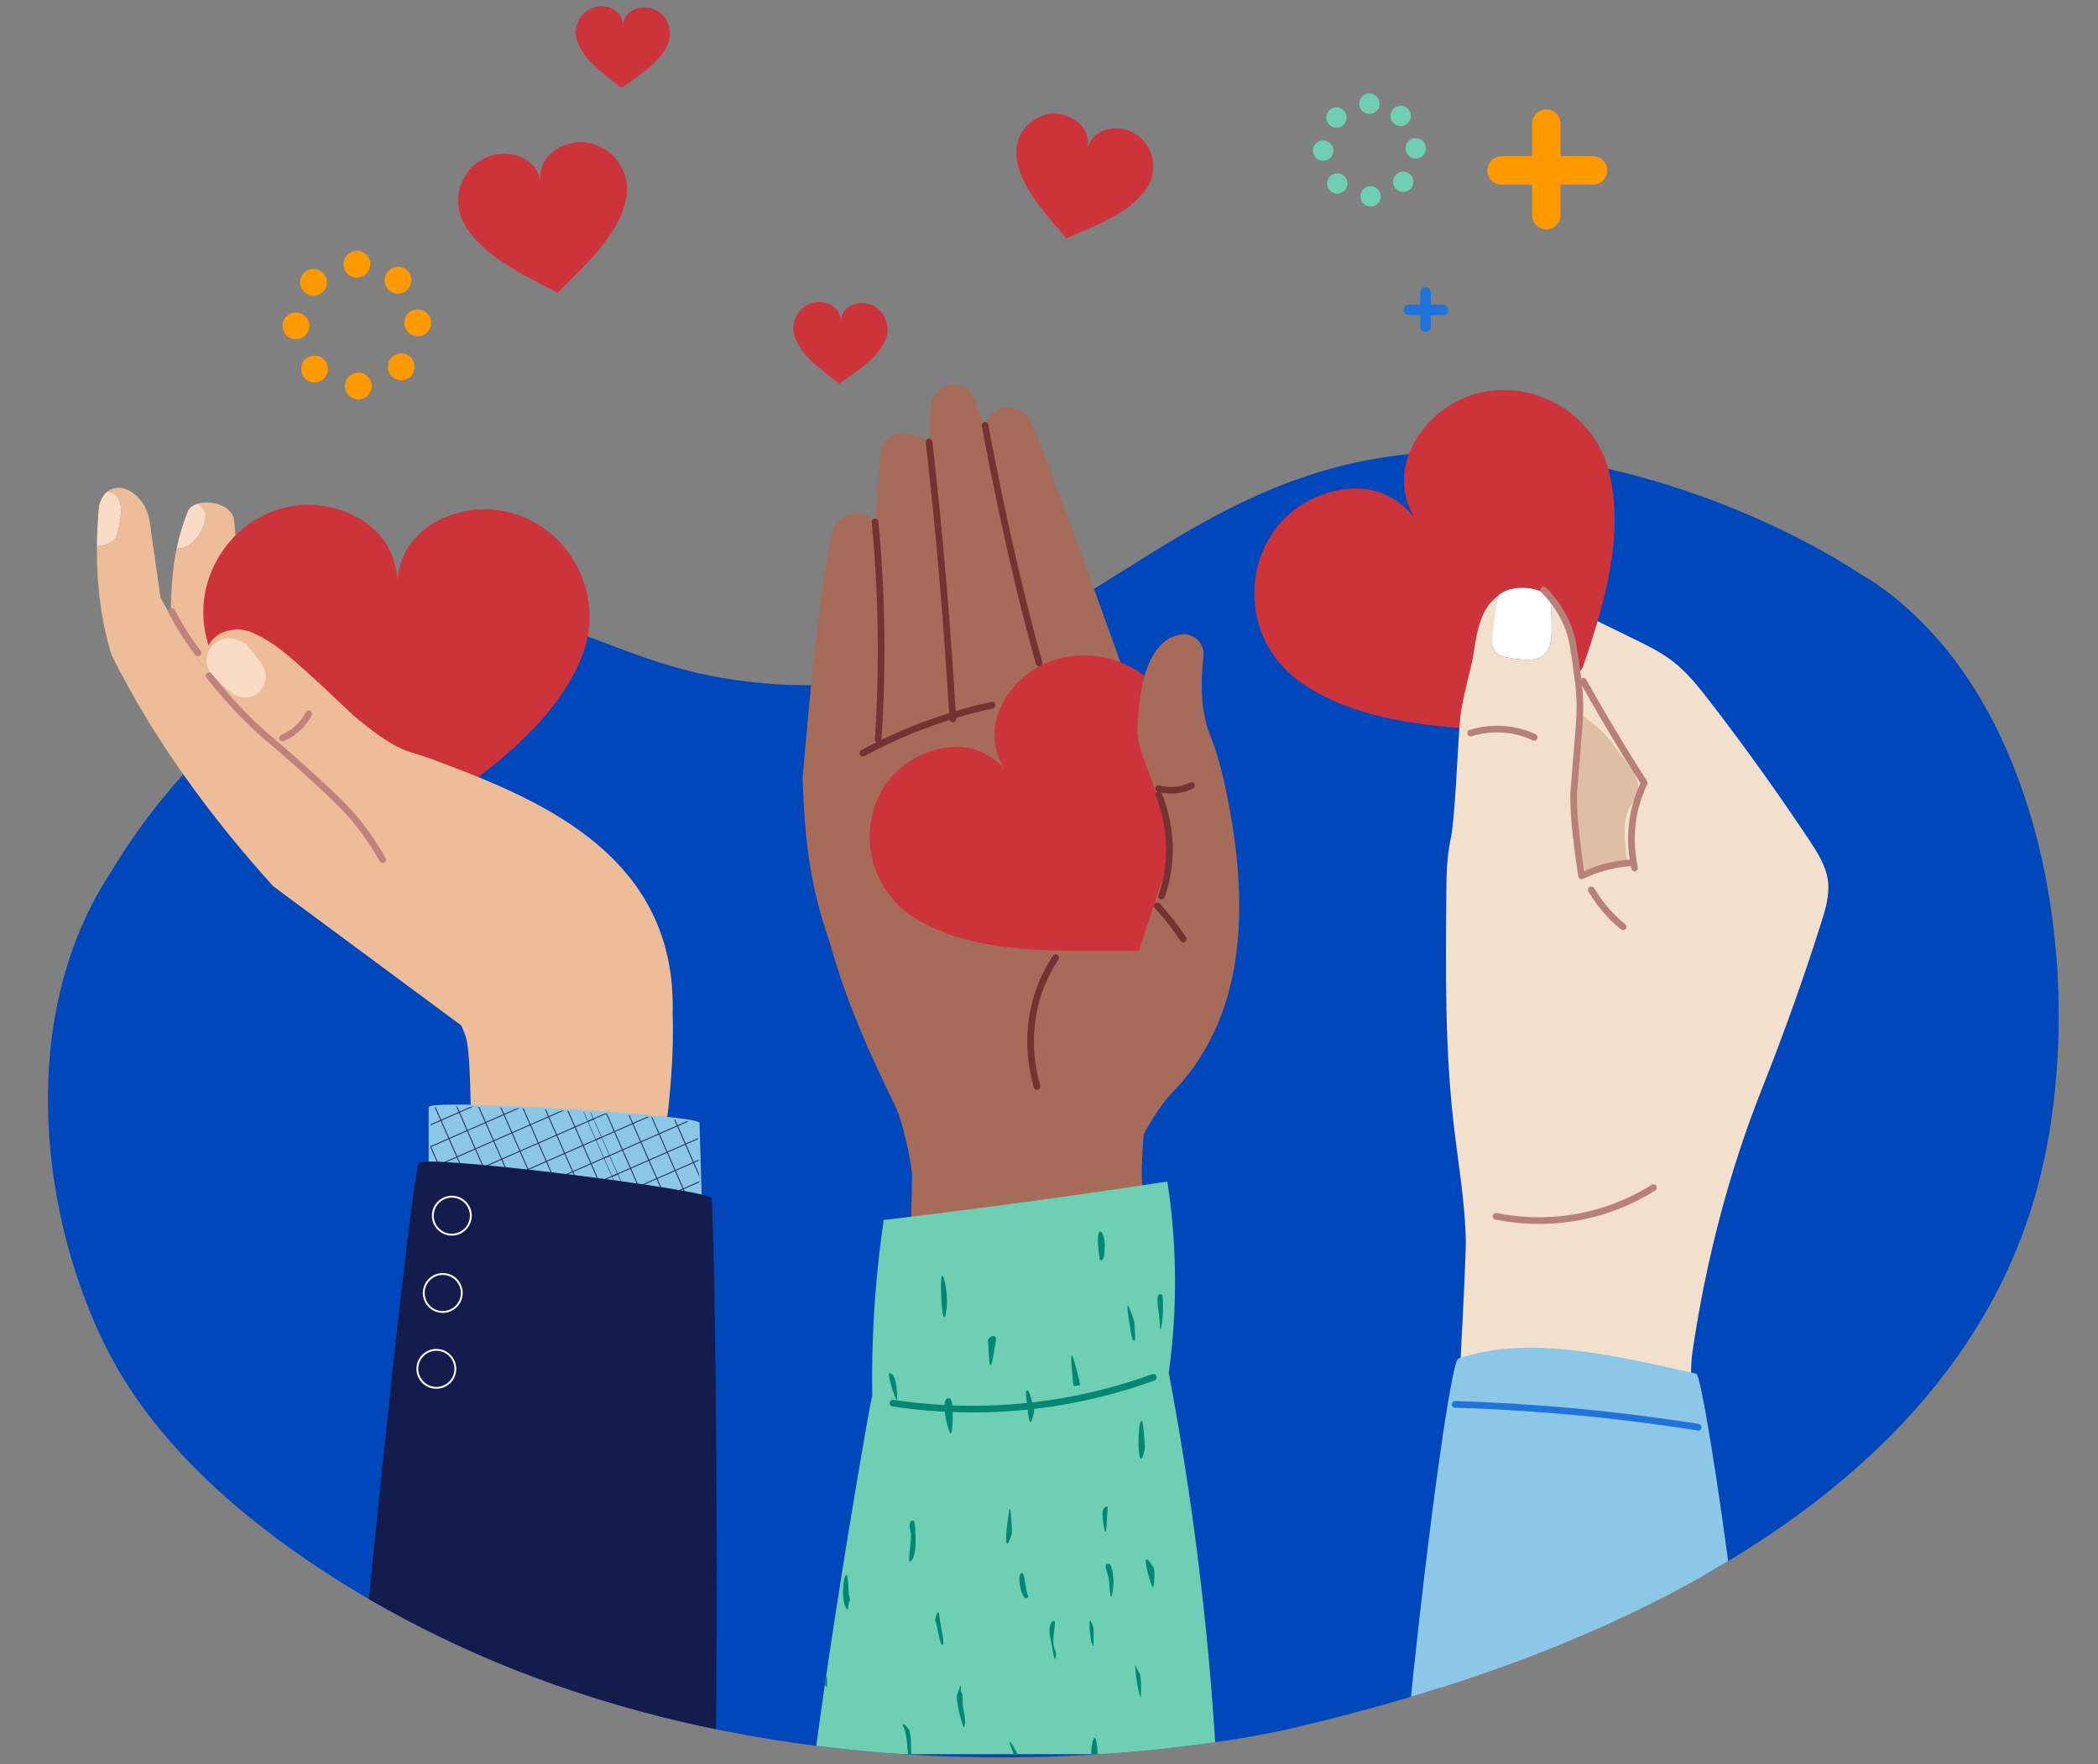 <?xml version="1.0" encoding="UTF-8"?><svg id="a" xmlns="http://www.w3.org/2000/svg" width="258.43" height="217.298" xmlns:xlink="http://www.w3.org/1999/xlink" viewBox="0 0 258.43 217.298"><rect x="0" y="0" width="258.43" height="217.298" fill="#808080" stroke="none"/><defs><style>.j,.k,.l{fill:none;}.m{fill:#f2e0cc;}.n{fill:#f58757;}.o{fill:#0047bb;}.p{fill:#008775;}.q{fill:#fff;}.r{fill:#fcd4c2;}.s{fill:#f90;}.t{fill:#fca375;}.u{fill:#fadbc7;}.v{fill:#edbd99;}.w{fill:#8cc7e8;}.x{fill:#b88078;}.y{fill:#a66b59;}.z{fill:#bf827d;}.aa{fill:#cc333b;}.ab{fill:#debfa6;}.ac{fill:#e38f94;}.ad{fill:#1f73db;}.ae{fill:#141c4d;}.af{fill:#6ecfb2;}.ag{fill:#733333;}.k{stroke-width:.119px;}.k,.l{stroke:#2b335e;stroke-miterlimit:10;}.l{stroke-width:.059px;}.ah{clip-path:url(#i);}.ai{clip-path:url(#h);}.aj{clip-path:url(#g);}.ak{clip-path:url(#e);}.al{clip-path:url(#f);}.am{clip-path:url(#d);}.an{clip-path:url(#b);}.ao{clip-path:url(#c);}</style><clipPath id="b"><rect class="j" x="4.836" y=".767" width="248.758" height="264.386"/></clipPath><clipPath id="c"><path class="j" d="M16.948,51.617c-25.791,4.671-2.2,54.148-3.314,55.842-11.398,17.347-8.851,41.31-.982,57.663,2.689,5.589,9.291,17.062,28.632,29.323,23.346,14.8,48.658,20.223,69.819,21.624h24.517c13.401-.872,22.299-2.885,23.386-3.146,16.218-3.892,78.143-18.755,91.651-65.53,6.139-21.255-6.393-34.86-23.296-51.992-2.666-2.702,4.438-23.174,1.942-24.601,0,0-15.281-24.948-40.97-26.515-41.222-2.515-46.957-8.871-86.152-12.373-.842-.076-1.741-.112-2.695-.112-20.632,0-66.325,16.88-82.54,19.816"/></clipPath><clipPath id="d"><path class="j" d="M107.757,153.193l-.313,18.653c-.835,4.011-4.585,26.128-6.9,43.206,3.612,.459,7.142,.79,10.563,1.017h24.507c5.548-.36,10.325-.916,14.094-1.464-.989-18.65-3.112-35.634-5.724-50.669-.054-6.114-.19-18.398-.19-18.398-8.84,7.129-36.037,7.655-36.037,7.655"/></clipPath><clipPath id="e"><path class="j" d="M16.948,51.617c-25.791,4.671-2.2,54.148-3.314,55.842-11.398,17.347-8.851,41.31-.982,57.663,2.689,5.589,9.291,17.062,28.632,29.323,23.346,14.8,48.658,20.223,69.819,21.624h24.517c13.401-.872,22.299-2.885,23.386-3.146,16.218-3.892,78.143-18.755,91.651-65.53,6.139-21.255-2.456-35.844-19.36-52.975-2.665-2.702,.502-22.19-1.994-23.618,0,0-15.281-24.948-40.97-26.515-41.222-2.515-46.957-8.871-86.152-12.373-.842-.076-1.741-.112-2.695-.112-20.632,0-66.325,16.88-82.54,19.816"/></clipPath><clipPath id="f"><path class="j" d="M52.913,136.465l.015,11.241c8.306,2.884,16.752,3.181,25.417,1.987l-5.612-12.795c-6.049-.407-12.701-.719-16.556-.719-2.016,0-3.265,.085-3.264,.286"/></clipPath><clipPath id="g"><path class="j" d="M77.496,149.806c2.925-.371,5.873-.914,8.85-1.591l-.295-9.832c-.013-.415-6.81-1.06-14.243-1.544l5.688,12.968Z"/></clipPath><clipPath id="h"><path class="j" d="M16.948,51.617c-25.791,4.671-2.2,54.148-3.314,55.842-11.398,17.347-8.851,41.31-.982,57.663,2.689,5.589,9.291,17.062,28.632,29.323,23.346,14.8,48.658,20.223,69.819,21.624h24.517c13.401-.872,22.299-2.885,23.386-3.146,16.218-3.892,78.143-18.755,91.651-65.53,6.139-21.255-4.424-15.175-21.328-32.307-2.665-2.702,2.47-42.858-.026-44.285,0,0-15.281-24.948-40.97-26.515-41.222-2.515-46.957-8.871-86.152-12.373-.842-.076-1.741-.112-2.695-.112-20.632,0-66.325,16.88-82.54,19.816"/></clipPath><clipPath id="i"><rect class="j" x="4.836" y=".767" width="248.758" height="264.386"/></clipPath></defs><g class="an"><path class="o" d="M12.652,165.123c-7.869-16.355-10.416-40.317,.982-57.663,1.114-1.696,14.598-25.947,40.388-30.617,16.966-3.073,20.873,5.609,39.912,7.311,39.195,3.504,49.054-30.926,90.276-28.412,25.687,1.567,45.093,15.059,45.093,15.059,2.495,1.428,4.941,3.319,7.606,6.022,16.903,17.131,19.886,49.316,13.748,70.571-13.51,46.775-75.433,61.638-91.651,65.53-2.997,.719-65.318,14.744-117.722-18.477-19.342-12.262-25.944-23.735-28.633-29.323"/></g><g class="ao"><path class="y" d="M142.717,111.918c-.032-.111-.062-.226-.094-.341l.173,.154-.08,.187Zm-24.908-23.176c.11-.036,.22-.069,.333-.103-.076,.098-.216,.138-.333,.103m-9.919,2.774c.19-.076,.385-.144,.58-.209-.003,.085-.005,.17-.007,.255-.014,.361-.555,.297-.573-.046m42.887,4.725c-.444-1.99-1.017-3.956-1.771-5.852-.937-2.356-1.216-5.52-.767-9.576,.171-1.564-1.18-2.877-2.74-2.661-2.61,.357-4.391,2.959-5.206,8.17-.057,.368-.11,.751-.158,1.147-.139-.387-.279-.774-.421-1.163-4.693-13.022-9.779-27.406-12.78-34.523-1.8-2.47-4.161-1.713-5.231-.285-.211,.282-.373,.589-.469,.903l-.041-.112-1.069-2.992c-.402-1.12-1.448-1.894-2.637-1.903l-.199,.004c-1.493,.067-2.668,1.308-2.701,2.804l-.092,4.186-.014-.007c-.204-.114-.409-.219-.613-.316-2.696-1.267-5.204-.732-5.445,2.045l-.607,7.959-.014,.192c-.18-.219-.382-.401-.599-.545-1.663-1.101-4.206-.059-4.661,1.803-1.788,7.805-2.684,19.257-3.676,30.317,.236,6.147,.557,12.352,3.339,20.226,2.211,7.98,5.193,14.239,8.195,20.45,.728,1.505,1.771,6.118,1.908,7.785l2.965,12.269c.25,2.987,.014-2.299,2.989-2.654l16.881-2.018c2.698-.323,4.713-2.637,4.662-5.352l-.483-2.394c.307-2.765,3.101-7.521,5.041-9.518,7.501-7.716,10.591-19.613,6.413-38.389"/><path class="n" d="M128.917,86.794c.09-.006,.179-.012,.269-.017-.079,.041-.18,.049-.269,.017"/><path class="n" d="M117.809,88.743c.11-.035,.221-.069,.332-.102-.075,.098-.215,.136-.332,.102"/><path class="y" d="M128.917,86.794c-1.477,.101-2.949,.411-4.362,.803-.358,.099-.434-.475-.08-.574,1.348-.373,2.755-.673,4.168-.791,.029,.116,.056,.232,.085,.348,.027,.112,.101,.182,.189,.214"/><path class="y" d="M129.301,86.501c-.025-.102-.049-.205-.074-.307,1.172-.055,2.345,.024,3.491,.302,.357,.087,.287,.662-.076,.574-1.137-.276-2.297-.351-3.458-.292,.091-.048,.149-.143,.116-.277"/><path class="n" d="M129.301,86.501c.032,.134-.026,.228-.116,.277-.09,.004-.178,.01-.268,.017-.088-.032-.162-.101-.19-.214-.028-.116-.055-.232-.084-.349,.195-.016,.389-.028,.584-.037,.025,.102,.049,.205,.074,.307"/><path class="y" d="M142.624,111.578l.174,.154-.082,.188c-.031-.114-.062-.228-.093-.342"/><path class="n" d="M142.223,96.908c.131,.278,.264,.554,.395,.832-.236-.092-.467-.205-.689-.343-.299-.185-.004-.604,.294-.488"/><path class="y" d="M108.47,91.308c-.002,.085-.005,.169-.007,.254-.014,.362-.554,.298-.573-.045,.19-.076,.385-.145,.58-.209"/><path class="y" d="M140.644,144.052c-.094,4.975,4.184,92.762,6.292,97.113h-36.825s2.385-98.124,2.263-98.968l28.679-4.396c-.208,2.078-.369,4.159-.409,6.251"/><path class="aa" d="M113.907,92.807c3.408-1.417,7.225-1.115,9.901,2.017-2.123-3.311-1.477-6.867,.621-9.66,4.067-5.413,11.824-5.603,16.521-1.926-.476,1.939-.738,4.26-.838,6.259-.1,2.005,.785,4.009,1.478,5.864,1.331,3.566,2.28,6.137,2.319,9.818,.004,.417-.054,.831-.166,1.232-.939,3.382-2.413,7.335-3.429,10.674l.03,.039h-.041l-.002,.007-.005-.007c-9.849-.008-20.006,.544-27.408-3.912-8.039-4.841-7.646-16.801,1.019-20.404"/><path class="af" d="M149.469,264.096l-51.093,1.056s-.302-20.433,.353-33.474c.653-13.041,7.544-54.212,8.714-59.833-.058-3.844,.043-8.011,.389-12.451,.25-3.213,.602-6.257,1.023-9.118,5.526-.657,11.124-1.367,16.789-2.131,6.145-.829,12.195-1.7,18.15-2.606,.503,3.266,.88,7.033,.939,11.213,.067,4.646-.273,8.806-.767,12.357,2.645,13.956,4.847,29.985,5.856,47.77,.987,17.417,.646,33.283-.353,47.217"/></g><g class="am"><path class="p" d="M211.413,370.996c-.227,0-.341,.17-.398,.512h.455v-.057c.113-.171,.113-.455-.057-.455m-52.753,.512h.399c0-.228,0-.399,.056-.455,.114-.057-.056-1.877-.113-2.046-.284-1.422-.455,.681-.342,2.501m-92.771-.512c-.171,0-.284,.17-.399,.512h.455v-.057c.114-.171,.114-.455-.056-.455m26.944,.512h.399c-.057-.228,0-.399,.056-.455,.114-.057-.056-1.877-.113-2.046-.284-1.422-.455,.681-.342,2.501m13.7-3.241c-.057,.455,.283,3.354,.511,3.127,.626-.853-.113-4.945-.511-3.127m22.51,.796c.057,.284,.227,1.819,.569,1.592,0,0-.227-2.559-.284-2.843-.284-3.07-.682-.284-.284,1.251m7.901,1.706c-.113,.113,0,.454,.114,.739h.682c-.227-.512-.512-.852-.796-.739m96.638-69.067c-.171,.056-.683,2.899-.683,3.126,.057,3.922,.91-2.559,.91-3.126,0,0-.114-.057-.227,0m-.569-61.28c.057-1.194,.227-2.785-.114-3.183-.568-.683-.512,1.137-.512,1.42,.057,1.706,.512,5.003,.626,1.763m.512,8.186c.113-1.706,.057-2.217-.399-.227-.17,1.08-.568,2.557-.056,2.899,.284,.171,.341-1.477,.455-2.671m-.114-34.449c-.398,.171,.114,2.217,.569,2.672v-1.364c-.17-.683-.398-1.364-.569-1.308m.569,57.301v-.739c-.114,.227-.114,.512,0,.739m-49.57-150.811c-.113,.283,.057,.17,.057,.398,0,.455,.057,5.286,.17,5.286,.682,0,.057-2.046,.625-2.216,0,0-.283-4.718-.852-3.467m4.378,20.749l.226-1.081c.227-.113-.056-.738-.056-1.08-.114-5.514-1.421,1.194-.17,2.16m25.694,221.13c.226,0,.398-.284,.398-.739,.056-1.194,.852-1.763,.511-2.672-.398-1.08-1.819,3.411-.908,3.411m14.552-5.229c0-.171-1.024,3.013-.682,3.41,.967,1.137,.739-1.933,1.08-2.502,.512-1.023-.056-1.819-.398-.908m-32.004,1.08c-.399,.967-.852,3.239-.625,3.41,.284,.17,.398-.171,.455-.569,.113-.511,.113-1.194,.284-1.364,.625-.795,.226-2.501-.114-1.477m-11.084-4.265c-.399,.399-.227,4.719,.113,4.265,.057-.115,.227-.682,.17-.739-.455-.682,.057-2.728,.114-3.526,0,0-.057-.398-.398,0m7.39-4.433c-.342-.284-.796,2.046-.739,2.274,.17,.512-.795,3.467,0,3.467,.114,0,.455-2.33,.455-2.671,.057-1.251,1.194-2.331,.284-3.07m31.379-.398c-.057,1.024-.569,2.16-.285,3.24,.114,.398,1.081-3.07,.797-3.809,0,.057-.512-.909-.512,.569m-17.338,3.41c-.399,.399-.739,3.297-.399,3.752,.569,.682,.456-1.876,.796-2.785,.057-.227,.114-1.65-.398-.967m-154.962-62.872c.399,.512,1.421-2.558,.739-3.354,0-.568-1.194,2.673-.739,3.354m165.307,60.427c-.795,.512-.625,4.491,0,2.672,.227-.682,1.081-1.932,.284-2.785l-.284,.113Zm-13.415-7.616c-.057,.511-1.649,4.32-.682,3.922,.341-.114,1.534-4.208,1.137-4.605-.17-.17-.399,.17-.455,.683m-8.016-2.786c0-.342-1.762,2.786-1.25,3.241,.568,.454,.738-1.251,1.023-1.592,.284-.284,.512-.967,.568-1.137,.058-.456-.169-.909-.341-.512m25.353-1.364c-.511-.113-1.023,4.718-.966,4.774,.17,.057,.455-.681,.455-1.08,0-.739,1.307-3.467,.511-3.695m-33.709,.114c.227-.74-1.876,3.466-.967,3.751,.455,.114,1.364-3.524,1.137-3.524-.17,0-.227-.058-.17-.227m24.615,4.604c.17,.056,.455-.284,.398-.513-.114-1.477,1.25-2.785,.796-4.035-.342-.967-1.422,4.435-1.194,4.548m-64.35-47.638c-.056,.512-.796,1.99-.455,2.389,.512,.511,.682-1.251,.967-2.047,.398-1.08-.342-2.159-.512-.342m58.153,36.438c-.795-.17-.625,4.491-.284,3.128,.114-.284,.626-3.071,.284-3.128m18.93,2.843c.398,.113,.682-3.696,.342-3.865,0,.056-1.195,3.752-.342,3.865m6.537,1.534c-.17,.625-.682,2.103-.512,2.671,.171,.909,1.024-2.046,.852-2.671-.113-.342-.283-.284-.341,0m-50.024-35.358c-.17,.057-.682,2.9-.682,3.127,0,3.922,.909-2.558,.909-3.127,0,0-.113-.057-.227,0m30.413,27.002c-.17,.511-1.706,4.832-.512,2.273,.284-.511,.796-2.273,.796-2.444,0,0-.057-.455-.284,.171m-29.731-87.599c.057-1.194,.228-2.785-.113-3.183-.569-.683-.512,1.137-.512,1.42,.057,1.706,.512,5.003,.625,1.763m.114,7.958c-.171,1.08-.569,2.557-.057,2.899,.284,.171,.341-1.477,.455-2.671,.114-1.706,.057-2.217-.398-.227m1.023-31.493c.057-.056-.341-2.841-.739-2.728-.455,.171,.342,3.07,.739,2.728m.683,58.835c.17-.17-.171-4.604-.227-5.172,0-.909-1.308,.568-.399,1.137,.626,.455-.227,3.695,.626,4.035m1.534-82.596c-.057-.114,.057-1.138,.17-1.308,.227-.398-.682-.057-.682,.398-.284,4.378,1.081,2.445,.512,.91m-1.592,123.525c0,.114-.227,2.672,.17,2.331,0,0,.114-2.331,.114-2.9-.114-2.614-.853-.966-.284,.569m13.017-92.999c-.682,.625,.852,5.571,1.081,5.457,.398,0-.399-5.968-1.081-5.457m-10.289-40.417c0,2.103,.796,3.24,.682,.512,0,0-.113-1.763-.113-1.933,.113-1.535-1.194-1.99-.796-.569,.17,.682,.227,1.364,.227,1.99m25.524,66.168c0-.909-.171-2.216-.227-3.24-.342-4.832-1.478,3.24,.227,3.24m-25.126-24.273c0,.455-.17,3.411,.455,3.184v-.626c.284-1.08-.398-4.15-.455-2.558m.91,59.063s.398-1.933,.056-2.103c-.625-.398-.568,1.65-.625,1.819-.512,5.458,.512,1.649,.569,.284m2.388-76.344s.113-.568-.057-.852c-.114-.17-.512-4.093-.739-4.207-.114,0,.17-1.307-.057-1.307-1.137-.057-.057,3.183-.057,3.865,0,.398,.625,2.671,.91,2.501m-2.445,116.534c.927,1.883,.658,3.127,.428,3.651,.111-.141,.281-.331,.538-.581,1.478-1.478-1.478-4.15-.967-3.07m2.956-126.879c.057-.512,.057-.853,.057-1.365,.057-.455,.057-.966-.284-.625-.398,.398-.455,3.808,0,3.808,.17,0,.17-1.023,.227-1.818m1.421-27.684s0-4.717-.853-4.548c-.227,.057,.569,4.833,.853,4.548m-2.217,128.755c.057,3.411,.569,1.877,.569-.283,0-4.264-.625-2.217-.569,.283m1.194-50.82c-.227-.227,.569-3.353-.341-2.899-.739,.341,.227,3.126,.341,2.899m.228,18.362c-.171-.114,.341-.739-.058-.739-.511,0-.511,6.424,.228,5.741-.456-.455,.341-4.717-.17-5.002m2.785-114.317s-.739-4.774-.626-2.558c.114,2.046-.455,6.083,.626,2.558m-.967,31.948c-.455,.17-.228,1.932,0,3.126,.17,1.08,.284,1.421,.511,.057,.114-.569,.057-1.251,.057-1.251,0,0,.114-2.103-.568-1.932m1.591,128.982s.113-2.445,0-2.728c-1.99-3.866-.114,3.411,0,2.728m4.377-104.823c-.342-5.059-1.421,2.501,.057,2.501,0,0,0-2.103-.057-2.501m1.478-74.695s-.626-6.025-.626-6.31c-.17-4.093-.852,3.354,.057,4.547,.114,.114,.399,1.876,.569,1.763m-1.307,131.257c.511-.512-.456-8.356-.456-3.24,0,.057,.114,3.581,.456,3.24m1.591-71.341c.114-.171,.114-2.445,.057-2.502-1.08-3.126-.625,2.842-.057,2.502m-1.477,104.538c-.398,0-.342,5.173,.17,5.401,0,0,.227-5.344-.17-5.401m1.705-101.242c-.283,0-.738,2.047-.113,1.876,.398-.056,.284-1.08,.398-1.25,.114-.171-.056-.626-.284-.626m-1.762,132.223c0,.398,.17,1.99,.342,1.933,.227-.057,.17-3.354,.17-3.525-.284-3.525-.512,.569-.512,1.592m3.297-162.806s-.057-4.035-1.024-3.013c-.056,.057,.739,4.718,.739,4.605,.057-.114,.284-1.592,.284-1.592m-.796,74.127c.114,0,.057-2.331,0-2.728-.113-5.003-1.534,2.728,0,2.728m1.251,40.701c.227,.228-.114-5.229-.739-3.581-.056,.17,.057,3.865,.739,3.581m3.525-129.152s.284-3.127-.569-2.16c-.283,.284,.228,2.388,.569,2.16m.682-6.992c.114,0,.342-.342,.114-.456-.284-.113-.398-2.444-.284-2.841,.056-.399-.739-3.752-.796-2.445,0,1.081,.512,5.855,.967,5.742m.569,43.202c-.227,0,.455-2.785-.284-2.785-.909,0,.057,5.4,.284,2.785m-2.275,128.244s-.625-5.115-.625-5.628c0-2.501-.796,6.083,.625,5.628m3.013-115.795c-.17,.455,.171,.682,.171,1.024,0,.17-.114,1.307,.398,1.023,0,0-.057-3.41-.569-2.046m-2.444,64.69c.28-.094,.025-2.21,.018-3.001-.218,.866-.997,3.328-.018,3.001m.057-3.296c-.031,.01-.041,.122-.039,.295,.048-.19,.07-.306,.039-.295m1.762-44.113c.284,1.307,0,2.785,.796,2.274l.057-.227c-.228-.739-.114-2.671-.569-3.07-1.081-.909-.512,.057-.284,1.024m3.013-95.728c.171,0,0-3.297,0-3.865h-.455c-.283,1.193,.17,3.808,.455,3.865m2.217,42.975c.17-.398,.227-2.388-.228-2.445-.113,0-1.023,5.287,.228,2.445m-2.502,157.519l.057-.113c-.511-.795-.455-4.036-.625-3.979-.569,.284,0,3.582,.114,3.865,.398,1.365,.17,.227,.454,.227m3.298-108.859c-.512,.511,.511-3.752-.399-3.525-.398,.113-.284,5.229,.399,3.525m1.25-35.756s.17-3.922-.569-3.922c0,0,0,5.343,.569,3.922m-2.501,97.49s.398-2.615-.227-2.216c-.057,0-.512,4.946,.227,2.216m.283,13.132c0,4.946,.399-.341,.569-1.82,.057-.568,.113-1.306-.113-1.705-.284-.512-.456,3.467-.456,3.525m3.127-94.137c.398,.057,.057-1.08,.227-1.364-.568,0,.512-2.501-.342-2.501-.511,0-.169,3.808,.114,3.865m-.283,2.9c-.285-5.173-.91,4.434,.226,2.671,0,0-.226-2.387-.226-2.671m-.228,36.381s.171-2.388,.057-2.842c-1.364-4.092-.398,2.842-.057,2.842m1.763-92.431s-.284-5.799-.626-5.799c-.455,0,0,6.936,.626,5.799m1.534,13.529c-.057,0,.227-5.515-.852-3.809-.114,.227,.398,4.548,.852,3.809m-2.046,155.87s-.057-1.42-.057-1.762c-.114-6.025-1.477,1.478-.227,2.445,.569,.454-.113-.284,.284-.683m.227-51.446c-.057,0-.17,3.98,.398,3.411,.114-.113-.057-1.25-.057-1.421,0-1.478-.113-1.99-.341-1.99m2.501-59.516c-.398,0-.17,2.159-.17,2.728,.057,1.478,.455-1.137,.512-1.251,0,.057,.17-1.477-.342-1.477m1.08-13.189c.967,1.592-.056-1.421,.455-2.842,0,0-1.023-1.649-.283-.398,0,.057-.569,2.558-.171,3.24m2.161-65.032c-1.138-2.33-.114,4.89,0,4.946,.511,.171,.283-1.591,.454-1.762,.284-.227-.226-2.728-.454-3.184m-.569,48.433c-.682,0-.512,1.024-.227,1.421,.455,.512-.569,1.364,.113,1.477,.342,.058,.284-.625,.455-.795,0,0,0-2.103-.341-2.103m-2.672,126.481c-.057-1.591-.17-3.922-.341-4.264-.342-.738-.682-.056-.626-.056,0,0,.399,2.956,.739,4.604,.398,1.933,.284,.796,.227-.284m1.194-32.117c-.057,.398,.625,3.922,.682,3.013,.227-.342-.17-5.23-.682-3.013m3.07-48.716c0-.909,.227-4.434-.739-4.434-.113,0,.569,4.547,.739,4.434m-4.036,114.6c.057,0-.227-1.534-.113-2.046,.909-3.182-2.047,2.046,.113,2.046m5.4-102.549c.682,1.137,0-1.364,.455-1.876,0,0-.057-1.023-.057-1.194-.17-1.876-1.023-.455-.511,.284,.341,.569-.171,2.274,.113,2.785m-1.08,90.328c-.17,0-.057-3.183,0-3.297,.113-4.036-1.365,3.241,0,3.297m1.421-117.102c-.227,1.762,.341,.511,.625,.682,0,0-.341-.852-.113-.852,0,0,.113-.739,.113-.91-.17-.341-.113-1.705-.113-1.762-1.422-1.706-.114,0-.512,2.842m.341,55.765c-.056,.852-.056,1.762,0,2.388,.114,.852,.512,1.932,.852,.966,.456-.398,0-2.387-.283-3.467-.455-1.534-.569-1.932-.569,.114m1.535-13.529s-.227-2.672-.342-3.013c-.682-3.127-.625,3.581,.342,3.013m-2.615-95.501c0-.796,.227-2.558,.056-3.923-.625-4.945-.795,4.605-.056,3.923m7.674-12.335c.512-.284-.853-4.718-.739-1.876,.057,.852,.227,3.013,.284,3.013,.568,0,.057-.853,.455-1.137m-5.059,146.548c-.227,1.478-.796,4.945,.454,2.728,.342-.511,.171-6.196-.454-2.728m-.683-105.278c-.169,0,.284-2.956,.057-2.956-1.421,0-.226,3.922-.057,2.956m1.081-12.278s-.17-.626-.113-.853c.169-3.353-1.933-2.785-.796-1.591,.909,.909-.909,2.899,.909,2.445m-87.429,97.774s.171,0,.171-.342c-.171-1.25-.171-2.331-.228-3.41-.113-1.308-1.023,3.752,.057,3.752m52.867-140.807c.17,0,.057-.399,.057-.455-.057-.342-.17-1.819-.227-1.876-1.137-1.365-.284,2.501,.17,2.331m32.573,182.588s-.171-3.639-.171-4.036c-.057-4.889-1.024,4.036,.171,4.036m-48.263-146.207c.284,1.194,.284-.852,.342-1.08,0,0,.17-2.103,0-2.275-1.308-1.137-.739,2.103-.342,3.354m.739,9.777c-.113,.17,.568,4.946,.909,3.979v-.852c.342-.625-.455-3.582-.909-3.127m28.991,59.745c.057,1.194,.057,2.16,.568,.455,0-.966-.625-1.989-.568-.455m-38.599,11.881c.114-4.66-1.649,3.241,.057,3.297,.113,.057,.113-.056,0-.17-.227-.284-.057-2.331-.057-3.127m-.512-112.27c-.227,1.763,.342,.512,.569,.625,0,0-.284-.852-.057-.852,0,0,.114-.739,.057-.852-.114-.399-.057-1.706-.114-1.763-1.364-1.705-.056-.056-.455,2.842m-129.836-5.741c-.113,.283,.057,.17,.057,.398,.057,.455,.057,5.286,.17,5.286,.739,0,.057-2.046,.626-2.216,0,0-.228-4.718-.853-3.467m4.434,20.749l.171-1.081c.227-.113-.057-.738-.057-1.08-.114-5.514-1.421,1.194-.114,2.16m134.042,219.254c-1.364-.057-.17,3.922,0,2.956-.17,0,.284-2.956,0-2.956m-1.364-50.99s.17-1.763,0-2.275c-.795-2.785-.398,2.275,0,2.275m1.251-15.065c.455,3.126,.398-1.819,.568-2.103-.682,0-.795,.512-.568,2.103m-39.223-8.356c-.796-.057,.057,1.477,.057,1.989,.113,2.103,.283,3.183,.568,.283,0,0-.057-2.273-.625-2.273m34.96,67.703c.398,1.08,.455,1.137,.512-.057,.057-.626,.057-1.364-.114-1.592-1.42-2.332-.852,.17-.398,1.649m-24.728-99.082c.341,1.137,.341-.909,.398-1.137,0,0,.171-2.103,0-2.274-1.364-1.138-.739,2.159-.398,3.41m-13.359,101.242c.342,1.195,.342-.852,.398-1.08,0,0,.171-2.16-.056-2.331-1.307-1.081-.682,2.16-.342,3.41m5.628-5.57c0,.966,.512-4.946,.569-4.946,.113,0,0-.398-.171-.512-.625-.512-.398,4.661-.398,5.458m3.809-19.84c-.057,.512-.796,2.047-.455,2.388,.512,.568,.682-1.194,.966-1.99,.399-1.08-.341-2.159-.511-.398m-3.013-15.121c0,.056,.113,3.582,.454,3.241,.513-.456-.454-8.357-.454-3.241m7.35,.694c-.218,.864-.996,3.318-.018,2.945,.28-.094,.027-2.163,.018-2.945m.039-.296c-.031,.01-.04,.123-.039,.296,.048-.19,.07-.306,.039-.296m-11.653-6.992s-.284-.853-.057-.853c0,0,.113-.738,.057-.852-.114-.398-.057-1.762-.114-1.818-1.364-1.706-.057,0-.455,2.841-.227,1.763,.342,.513,.569,.682m3.979-8.755c-.171,0,.284-2.956,0-2.956-1.364,0-.171,3.923,0,2.956m35.983-32.117c-.227,0,.455-2.785-.227-2.785-.967,0,0,5.4,.227,2.785m.738,12.449c-.17,.456,.171,.74,.171,1.082,0,.113-.057,1.307,.398,1.023,.057,0,0-3.467-.569-2.104m-2.501,42.522c-.512,0-.227,3.809,.057,3.809,.455,.056,.057-1.024,.227-1.364-.568,0,.512-2.445-.284-2.445m-.625,16.428s-.227-2.387-.227-2.728c-.284-5.116-.909,4.491,.227,2.728m4.149-7.275c-.341,0-.17,2.102-.114,2.671,.058,1.478,.399-1.137,.456-1.194,0,.057,.17-1.477-.342-1.477m-39.906-56.959c.057,.056-.568,2.558-.17,3.239,.967,1.591-.057-1.42,.455-2.841,0,0-1.024-1.649-.284-.398m31.379,47.068s.113-.796,.113-.909c-.17-.342-.113-1.706-.113-1.762-1.421-1.706-.114-.057-.455,2.841-.284,1.763,.284,.513,.568,.682,0,0-.283-.852-.113-.852m-51.73-11.596c-1.364,0-.17,3.979-.056,2.956-.171,0,.341-2.956,.056-2.956m49.74,50.763c-.283,.284-.283,4.036-.113,4.207,.852,.797,.625-3.752,.512-4.15,0,0-.171-.398-.399-.057m-7.56,.227c-.227,.171-.227,2.729,.227,1.137,.283-.909,.967-2.671,.625-3.126-.569-.739-.739,1.819-.852,1.989m-11.313-4.433c0-.171-1.08,3.013-.739,3.41,1.024,1.137,.796-1.933,1.08-2.502,.569-1.023-.056-1.819-.341-.908m13.246-4.548c0,.227-.228,1.307-.228,1.42-.455,1.82,.342,1.706,.682,.683,.171-.512,.284-1.138-.113-2.103,0,0-.341-.512-.341,0m-8.527-3.922c.341,.512,1.421-2.559,.739-3.297,0-.569-1.251,2.614-.739,3.297m14.211-8.243c-.227-.967-.341,.568-.341,.682,0,.455-.739,2.558-.512,2.558,.625,0,.967-2.615,.852-3.24m-11.653,1.364c0,.909,.17,.796,.568-.17,.342-.739,.682-1.763,.569-2.103-.682-1.535-1.08,.967-1.137,2.274m12.222-6.367c-.227,1.024-.739,3.183-.114,2.274,0-.057,.569-2.16,.625-2.899,0-.455-.455,.455-.511,.625m-13.246-13.643c-.057,.513-.795,2.046-.455,2.388,.512,.569,.682-1.25,.967-2.046,.399-1.023-.341-2.103-.512-.342m3.752,10.915c.171,.227-.398,2.331-.398,3.07,.113,2.558,1.024-3.297,1.024-3.353,.113-.285-.683,.113-.626,.283m-7.276,3.525c-.17,.625-.625,2.103-.512,2.671,.171,.909,1.024-2.046,.853-2.671-.114-.342-.284-.284-.342,0m-3.865-93.625s-.227-2.672-.284-3.013c-.739-3.127-.625,3.581,.284,3.013m2.274-94.194c0-.795,.17-2.615,.057-3.979-.625-4.889-.796,4.604-.057,3.979m2.842-13.642c.512-.284-.909-4.718-.739-1.876,0,.852,.171,3.013,.284,3.013,.568,0,0-.853,.455-1.137m-5.059,146.548c-.284,1.478-.796,4.945,.455,2.728,.284-.511,.113-6.196-.455-2.728m2.671-91.976c-1.364,0-.17,3.922-.056,2.956-.171,0,.341-2.956,.056-2.956m.91-10.175c.17-3.354-1.933-2.785-.796-1.649,.909,.909-.909,2.956,.909,2.501,0,0-.171-.625-.113-.852m-1.706,88.906s.17,0,.17-.342c-.17-1.251-.17-2.331-.227-3.41-.113-1.307-1.024,3.752,.057,3.752m3.695-94.079c.17,0,.114-.455,.114-.455-.057-.342-.227-1.82-.285-1.933-1.08-1.307-.227,2.558,.171,2.388m.398,135.009s-.113-3.639-.17-4.093c-.057-4.89-1.024,4.093,.17,4.093m1.307-78.448s.171-2.159,0-2.331c-1.307-1.08-.738,2.16-.398,3.411,.342,1.137,.342-.909,.398-1.081m3.696-110.905c.113,.056-.171-1.194-.227-1.933h-.399c.057,1.42,.227,2.614,.626,1.933m1.592,28.593l-.057-1.194c-.17-1.649-1.024-2.501-.682,.342,.342,3.069-.284,4.377,.739,.852m-4.036,97.149l.057-.909c.341-.569-.455-3.525-.909-3.07-.17,.113,.569,4.946,.852,3.979m1.421-37.575s.057-2.217,0-2.728c0-.227-.057-.342-.17-.284-.853,.17-.057,3.013,.17,3.013m.569,86.347c.17,0,.113-.341-.057-.681-.114-.398-.398-5.798-.739-3.582-.114,.511-.056,2.445,.284,3.013,.114,.171,.114,.228,0,.228-.057,0,.341,1.136,.512,1.022m1.421-32.572c.17,0,0-2.842,0-3.24,0-4.661-1.251,3.923,0,3.24m2.216-90.725s.113-1.649,.113-1.819c0-3.582-.568,.852-.625,1.705-.056,1.421,.114,1.535,.512,.114m-1.081,107.552c0,.91,.513-5.002,.569-5.002,.114,0,0-.398-.17-.512-.625-.512-.399,4.661-.399,5.514m3.354-142.454c0-4.434-2.046-2.786-.909-1.592,.284,.284,.512,5.742,.682,2.388,.057-.113,.171-.739,.227-.795m-2.785,180.029c-.682,0,.114,5.174,.227,4.89,0,0,.17-4.89-.227-4.89m1.194-116.42c-.511,0,.114,3.467,.568,2.672l.058-.284c-.284-.512,.056-2.388-.626-2.388m1.819,51.389l-.283-2.672c-.455-.455-.228,3.411,.283,2.672m.342-21.999c0-.682,.283-2.841-.114-3.467-1.023-1.421-.283,5.059,.114,3.467m1.307-76.741c-.511-.398,.057,8.299,.17,7.561,.057-.342,0-2.729,.284-3.184,0,0-.227-4.15-.455-4.377m-.738,25.182c-.171,.342,.056,.17,.056,.398,0,.512,0,5.287,.114,5.287,.738,.057,.057-2.047,.682-2.217,0,0-.284-4.718-.852-3.467m-.227,134.042v-2.387c0-3.354-1.251,3.638,0,2.387m2.102-103.744c-.113-.17,.057-1.762-.17-2.159-1.649-2.445-.17,2.216,.17,2.159m-2.387,87.429s.512,4.207,.739,3.296c-.284-.283,.341-6.082-.739-3.296m4.889-96.979l.17-1.023c.284-.171-.057-.796-.057-1.138-.113-5.514-1.364,1.194-.113,2.16m1.819-52.241c.227,0,0-2.558,0-2.672-.796-3.07-.399,2.672,0,2.672m-1.421,23.761c-.113,.114-.341,3.525-.398,4.036-.057,.341,.284,.852,.398,.17,.227-1.251,.455-3.639,.512-3.639,0,0,.283-1.193-.512-.568m-1.591,106.472c0,.455,.568,3.865,.909,3.297l-.057-.568c.171-.57-.795-4.605-.852-2.729m2.103-55.425c-.569-2.784-.227,3.866,.511,3.866,.683,0-.341-3.07-.511-3.866m1.478,36.837c.17-.114-.171-3.411-.171-4.036,0-3.297-1.25,1.763-.17,3.127,0,.056-.057,1.25,.342,.909m-14.95-40.759c-.284,.057-.228,3.809,.17,3.695,0,0,.455-3.865-.17-3.695m3.921-25.182c.569-.283-.454-5.514-.625-2.159-.056,.283,.456,2.33,.625,2.159m-29.445,171.958c.057-.908-.342-1.079-.456-.283-.113,.795,0,2.558,0,2.841-.113,.456-.17,.967,.343,.513,.398-.398,.056-2.445,.113-3.071m-29.731-2.216c-.283,.284-.283,4.036-.113,4.207,.795,.797,.625-3.752,.511-4.15,0,0-.17-.398-.398-.057m18.02,2.615c.739,.967,.909-3.24,.796-3.41-.682-1.138-1.081,3.069-.796,3.41m-51.502-1.591c.226,0,.398-.284,.398-.739,.113-1.194,.852-1.763,.511-2.672-.398-1.08-1.762,3.411-.908,3.411m25.921-.796c-.226,.171-.226,2.729,.228,1.137,.283-.909,.966-2.671,.625-3.126-.569-.739-.739,1.819-.853,1.989m-11.312-4.433c0-.171-1.08,3.013-.739,3.41,1.024,1.137,.796-1.933,1.08-2.502,.569-1.023-.056-1.819-.341-.908m-32.061,1.08c-.341,.967-.852,3.239-.625,3.41,.284,.17,.398-.171,.512-.569,.057-.511,.057-1.194,.227-1.364,.625-.795,.283-2.501-.114-1.477m57.585-2.672c-.057,.569-.057,.853-.114,1.421,0,.512,.057,1.364,.17,2.046,.171,1.138,.399,.455,.455-.398,.114-1.08,.342-2.103,0-3.127,0,0-.511-.341-.511,.057m-68.67-1.592c-.342,.399-.228,4.719,.113,4.265,.057-.115,.227-.682,.171-.739-.455-.682,.113-2.728,.113-3.526,0,0-.057-.398-.398,0m87.258-1.193c-.455-1.308-.909,3.296-.284,3.866,.057,.057,.342-1.025,.284-1.138-.227-.852,.283-1.819,0-2.728m-30.867-.17c0,.227-.227,1.307-.283,1.42-.399,1.82,.398,1.706,.738,.683,.17-.512,.284-1.138-.113-2.103,0,0-.342-.512-.342,0m-49.001-3.07c-.341-.284-.795,2.046-.739,2.274,.227,.512-.796,3.467,.057,3.467,.057,0,.398-2.33,.398-2.671,.057-1.251,1.194-2.331,.284-3.07m31.379-.398c0,1.024-.569,2.16-.284,3.24,.113,.398,1.08-3.07,.795-3.809,0,.057-.511-.909-.511,.569m-17.338,3.41c-.342,.399-.739,3.297-.398,3.752,.568,.682,.511-1.876,.796-2.785,.113-.227,.169-1.65-.399-.967m26.433-3.865c.341,.512,1.42-2.559,.682-3.297,0-.569-1.194,2.614-.682,3.297m20.919-2.445l-.057-.398c-.511,0-.341,4.263-.227,4.15,.569-.626,.284-3.296,.284-3.752m8.698,1.875c.113-.113,.342-4.092,.227-4.15-1.024,0-.626,4.605-.227,4.15m-45.704,1.99c-.796,.512-.569,4.491,0,2.672,.227-.682,1.08-1.932,.284-2.785l-.284,.113Zm-13.416-7.616c-.057,.511-1.649,4.32-.626,3.922,.343-.114,1.478-4.208,1.138-4.605-.227-.17-.455,.17-.512,.683m43.715-2.047c-.227-.967-.341,.568-.341,.682,0,.455-.74,2.558-.513,2.558,.626,0,.967-2.615,.853-3.24m31.436,.568s-1.251,2.729-.91,3.639c.057,.17,.967-2.216,1.421-3.297,.284-.625-.283-.625-.511-.342m-83.165-1.307c0-.342-1.763,2.786-1.194,3.241,.511,.454,.681-1.251,1.023-1.592,.284-.284,.512-.967,.512-1.137,.113-.456-.17-.909-.341-.512m40.076,2.103c-.057,.909,.17,.796,.568-.17,.284-.739,.683-1.763,.512-2.103-.625-1.535-1.023,.967-1.08,2.274m-14.723-3.467c-.512-.113-1.024,4.718-.909,4.774,.113,.057,.398-.681,.398-1.08,0-.739,1.307-3.467,.512-3.695m42.521-.228c-.398,3.923,.852,1.138,.455-1.022-.227-1.308-.398,.795-.455,1.022m-15.576-2.671c-.227,1.024-.738,3.183-.113,2.274,0-.057,.512-2.16,.625-2.899,0-.455-.455,.455-.512,.625m-60.597,3.014c.17-.74-1.933,3.466-1.024,3.751,.455,.114,1.421-3.524,1.137-3.524-.169,0-.169-.058-.113-.227m87.315-1.933c.113,.283,.17,4.661,.399,2.331,.113-.909,.454-1.933,.17-2.843,0,0-.683,.058-.569,.513m-61.564,1.989c-.342-.967-1.421,4.435-1.194,4.548,.17,.056,.455-.284,.455-.513-.17-1.477,1.251-2.785,.739-4.035m21.601-16.713c-.057,.513-.795,2.046-.455,2.388,.512,.569,.682-1.25,.967-2.046,.398-1.023-.342-2.103-.512-.342m33.937,10.346s-.909,1.251-.284,1.535c.284,.057,.512-.852,.569-1.364,.113-.227-.114-.227-.284-.171m-13.017,4.434s.398-2.046,.283-2.388c-.056-.227,.171-.341,.114-.625,0,0-1.819,3.013-.398,3.013m-17.168-3.865c.17,.227-.455,2.331-.398,3.07,.113,2.558,1.023-3.297,.967-3.353,.17-.285-.682,.113-.569,.283m-32.743-.853c-.796-.17-.625,4.491-.227,3.128,.057-.284,.569-3.071,.227-3.128m18.93,2.843c.399,.113,.682-3.696,.342-3.865,0,.056-1.194,3.752-.342,3.865m50.536-13.758c0-.283,0-.796-.227-.511,0,0-1.194,3.865-.399,3.865,.683,0,.626-2.217,.626-3.354m-43.998,15.292c-.171,.625-.626,2.103-.513,2.671,.171,.909,1.024-2.046,.853-2.671-.114-.342-.284-.284-.341,0m-19.613-8.356c-.17,.511-1.705,4.832-.512,2.273,.284-.511,.796-2.273,.853-2.444,0,0-.114-.455-.342,.171m-28.537-111.134s-.057-.739-.227-1.42v1.364c.057,.113,.17,.113,.227,.056m.626,58.835c.17-.17-.17-4.604-.17-5.172-.057-.569-.513-.284-.683,.17v.739c.057,.057,.114,.17,.227,.227,.683,.455-.227,3.695,.626,4.035m1.534-82.596c-.056-.114,.057-1.138,.171-1.308,.227-.398-.626-.057-.683,.398-.284,4.378,1.081,2.445,.512,.91m-1.591,123.525c.057,.114-.17,2.672,.17,2.331,0,0,.114-2.331,.114-2.9-.057-2.614-.796-.966-.284,.569m14.098-87.542c.455,0-.399-5.968-1.024-5.457-.739,.625,.853,5.571,1.024,5.457m-11.37-45.874c0,2.103,.796,3.24,.682,.512,0,0-.113-1.763-.057-1.933,.115-1.535-1.193-1.99-.852-.569,.171,.682,.227,1.364,.227,1.99m25.581,66.168c0-.909-.227-2.216-.284-3.24-.341-4.832-1.478,3.24,.284,3.24m-25.126-24.273c0,.455-.227,3.411,.399,3.184v-.626c.283-1.08-.399-4.15-.399-2.558m.342,58.778c-.569,5.458,.512,1.649,.512,.284,0,0,.398-1.933,.057-2.103-.625-.398-.569,1.65-.569,1.819m2.899-76.059s.114-.568-.056-.852c-.114-.17-.512-4.093-.739-4.207-.057,0,.227-1.307-.057-1.307-1.08-.057,0,3.183,0,3.865,0,.398,.569,2.671,.852,2.501m-2.444,116.534c.927,1.884,.658,3.127,.428,3.651,.111-.141,.281-.331,.538-.581,1.534-1.478-1.477-4.15-.967-3.07m2.728-125.061c.227,0,.227-1.023,.227-1.818,.057-.512,.057-.853,.057-1.365,.057-.455,.113-.966-.284-.625-.341,.398-.398,3.808,0,3.808m1.649-29.502s0-4.717-.852-4.548c-.227,.057,.625,4.833,.852,4.548m-2.216,128.755c.057,3.411,.625,1.877,.568-.283,.057-4.264-.568-2.217-.568,.283m1.193-50.82c-.227-.227,.626-3.353-.283-2.899-.796,.341,.17,3.126,.283,2.899m.285,18.362c-.171-.114,.283-.739-.114-.739-.455,0-.512,6.424,.227,5.741-.455-.455,.342-4.717-.113-5.002m2.728-114.317s-.739-4.774-.569-2.558c.114,2.046-.512,6.083,.569,2.558m-.967,31.948c-.399,.17-.171,1.932,0,3.126,.17,1.08,.283,1.421,.512,.057,.113-.569,.057-1.251,.113-1.251,0,0,.114-2.103-.625-1.932m1.649,128.982s.113-2.445-.057-2.728c-1.99-3.866-.113,3.411,.057,2.728m4.32-104.823c-.284-5.059-1.42,2.501,.057,2.501,0,0,0-2.103-.057-2.501m1.478-74.695s-.569-6.025-.625-6.31c-.114-4.093-.853,3.354,.113,4.547,.057,.114,.342,1.876,.512,1.763m-1.251,131.257c.456-.512-.512-8.356-.455-3.24,0,.057,.057,3.581,.455,3.24m1.535-71.341c.17-.171,.113-2.445,.113-2.502-1.137-3.126-.625,2.842-.113,2.502m-1.478,104.538c-.398,0-.284,5.173,.227,5.401,0,0,.227-5.344-.227-5.401m2.047-100.616c.113-.171-.114-.626-.342-.626-.284,0-.739,2.047-.057,1.876,.342-.056,.227-1.08,.399-1.25m-2.104,131.597c0,.398,.171,1.99,.399,1.933,.227-.057,.113-3.354,.113-3.525-.227-3.525-.455,.569-.512,1.592m3.354-162.806s-.057-4.035-1.08-3.013c-.057,.057,.738,4.718,.795,4.605,0-.114,.227-1.592,.284-1.592m-.852,74.127c.113,0,.056-2.331,.056-2.728-.113-5.003-1.592,2.728-.056,2.728m1.25,40.701c.228,.228-.113-5.229-.682-3.581-.057,.17,0,3.865,.682,3.581m3.525-129.152s.341-3.127-.512-2.16c-.283,.284,.227,2.388,.512,2.16m.683-6.992c.169,0,.341-.342,.113-.456-.284-.113-.399-2.444-.284-2.841,.057-.399-.739-3.752-.739-2.445,0,1.081,.455,5.855,.91,5.742m.568,43.202c-.227,0,.455-2.785-.227-2.785-.967,0,0,5.4,.227,2.785m-2.274,128.244s-.626-5.115-.626-5.628c0-2.501-.739,6.083,.626,5.628m3.013-115.795c-.171,.455,.17,.682,.17,1.024,0,.17-.057,1.307,.398,1.023,0,0-.056-3.41-.568-2.046m-2.388,64.69c.232-.094-.031-2.211-.038-3.001-.217,.865-.987,3.328,.038,3.001m0-3.296c-.031,.009-.041,.122-.038,.295,.047-.19,.069-.306,.038-.295m2.046-45.137c-1.023-.909-.512,.057-.284,1.024,.342,1.307,0,2.785,.796,2.274l.057-.227c-.227-.739-.057-2.671-.569-3.07m2.728-94.704c.171,0,0-3.297,0-3.865h-.455c-.227,1.193,.171,3.808,.455,3.865m2.217,42.975c.227-.398,.227-2.388-.227-2.445-.114,0-.967,5.287,.227,2.445m-2.501,157.519l.056-.113c-.455-.795-.398-4.036-.625-3.979-.568,.284,0,3.582,.113,3.865,.399,1.365,.228,.227,.456,.227m3.353-108.859c-.568,.511,.455-3.752-.455-3.525-.398,.113-.283,5.229,.455,3.525m1.251-35.756s.114-3.922-.625-3.922c0,0,.056,5.343,.625,3.922m-2.558,97.49s.398-2.615-.227-2.216c-.057,0-.512,4.946,.227,2.216m.284,13.132c0,4.946,.398-.341,.568-1.82,.114-.568,.171-1.306-.113-1.705-.284-.512-.455,3.467-.455,3.525m3.126-94.137c.455,.057,.057-1.08,.227-1.364-.568,0,.512-2.501-.341-2.501-.512,0-.17,3.808,.113,3.865m-.283,2.9c-.284-5.173-.91,4.434,.226,2.671,0,0-.226-2.387-.226-2.671m-.171,33.539c-1.364-4.092-.398,2.842,0,2.842-.056,0,.171-2.388,0-2.842m1.706-89.588s-.284-5.799-.626-5.799c-.455,0,0,6.936,.626,5.799m1.591,13.529c-.114,0,.227-5.515-.852-3.809-.171,.227,.341,4.548,.852,3.809m-2.103,155.87s0-1.42-.057-1.762c-.057-6.025-1.477,1.478-.227,2.445,.569,.454-.113-.284,.284-.683m.227-51.446c-.057,0-.17,3.98,.399,3.411,.113-.113-.057-1.25-.057-1.421,0-1.478-.114-1.99-.342-1.99m2.502-59.516c-.342,0-.171,2.159-.114,2.728,.057,1.478,.398-1.137,.455-1.251,0,.057,.17-1.477-.341-1.477m1.08-13.189c.967,1.592-.057-1.421,.455-2.842,0,0-1.024-1.649-.284-.398,.057,.057-.568,2.558-.17,3.24m2.159-65.032c-1.136-2.33-.113,4.89,0,4.946,.513,.171,.284-1.591,.513-1.762,.227-.227-.228-2.728-.513-3.184m-.568,48.433c-.625,0-.512,1.024-.17,1.421,.398,.512-.625,1.364,.113,1.477,.342,.058,.227-.625,.398-.795,0,0,.057-2.103-.341-2.103m-2.615,126.481c-.113-1.591-.227-3.922-.398-4.264-.284-.738-.626-.056-.626-.056,.057,0,.399,2.956,.74,4.604,.398,1.933,.341,.796,.283-.284m1.194-32.117c-.114,.398,.569,3.922,.682,3.013,.227-.342-.227-5.23-.682-3.013m3.013-48.716c0-.909,.227-4.434-.739-4.434-.113,0,.569,4.547,.739,4.434m-3.979,114.6s-.283-1.534-.17-2.046c.909-3.182-1.989,2.046,.17,2.046m5.742-105.619c-.114-1.876-.967-.455-.512,.284,.341,.569-.171,2.274,.113,2.785,.739,1.137,0-1.364,.512-1.876,0,0-.057-1.023-.113-1.194m-1.478,93.397c-.17,0,0-3.183,0-3.297,.113-4.036-1.308,3.241,0,3.297m1.478-117.102c-.227,1.762,.283,.511,.568,.682,0,0-.284-.852-.113-.852,0,0,.17-.739,.113-.91-.113-.341-.057-1.705-.113-1.762-1.365-1.706-.057,0-.455,2.842m.283,55.765c0,.852,0,1.762,.057,2.388,.057,.852,.455,1.932,.852,.966,.399-.398-.056-2.387-.341-3.467-.398-1.534-.569-1.932-.569,.114m1.535-13.529s-.227-2.672-.284-3.013c-.739-3.127-.625,3.581,.284,3.013m2.216-94.194c0-.795,.227-2.615,.057-3.979-.569-4.889-.739,4.604-.057,3.979m2.9-13.642c.512-.284-.909-4.718-.796-1.876,.057,.852,.227,3.013,.284,3.013,.625,0,.057-.853,.512-1.137m-5.059,146.548c-.284,1.478-.853,4.945,.455,2.728,.283-.511,.113-6.196-.455-2.728m2.671-91.976c-1.421,0-.227,3.922-.056,2.956-.171,0,.283-2.956,.056-2.956m.852-10.175c.228-3.354-1.876-2.785-.738-1.649,.909,.909-.909,2.956,.909,2.501,0,0-.171-.625-.171-.852m-1.762,85.155c-.057-1.307-.967,3.752,.114,3.752,0,0,.17,0,.113-.342-.113-1.251-.17-2.331-.227-3.41m3.809-90.328c.17,0,.056-.455,.056-.455-.056-.342-.17-1.82-.227-1.933-1.08-1.307-.283,2.558,.171,2.388m.398,135.009s-.17-3.639-.17-4.093c-.057-4.89-1.024,4.093,.17,4.093m1.307-78.448s.17-2.159-.057-2.331c-1.307-1.08-.681,2.16-.341,3.411,.341,1.137,.341-.909,.398-1.081m3.696-110.905c.056,.056-.171-1.194-.227-1.933h-.399c.057,1.42,.227,2.614,.626,1.933m1.592,28.593l-.057-1.194c-.17-1.649-1.024-2.501-.682,.342,.342,3.069-.342,4.377,.739,.852m-4.036,97.149l.057-.909c.341-.569-.455-3.525-.967-3.07-.114,.113,.625,4.946,.909,3.979m1.421-37.575v-2.728c0-.227-.057-.342-.17-.284-.853,.17-.057,3.013,.17,3.013m.568,86.347c.171,0,.057-.341-.056-.681-.114-.398-.455-5.798-.739-3.582-.113,.511-.113,2.445,.284,3.013,.113,.171,.113,.228,0,.228-.057,0,.341,1.136,.511,1.022m1.422-32.572c.17,0,0-2.842,0-3.24,0-4.661-1.251,3.923,0,3.24m2.216-90.725s.114-1.649,.114-1.819c0-3.582-.57,.852-.626,1.705-.114,1.421,.114,1.535,.512,.114m-1.081,107.552c0,.91,.512-5.002,.569-5.002,.114,0,0-.398-.17-.512-.625-.512-.399,4.661-.399,5.514m3.354-142.454c0-4.434-2.103-2.786-.909-1.592,.284,.284,.455,5.742,.682,2.388,0-.113,.17-.739,.227-.795m-2.785,180.029c-.682,0,.114,5.174,.227,4.89,0,0,.171-4.89-.227-4.89m1.137-116.42c-.455,0,.114,3.467,.626,2.672l.056-.284c-.284-.512,.057-2.388-.682-2.388m1.876,51.389l-.341-2.672c-.398-.455-.17,3.411,.341,2.672m.284-21.999c0-.682,.341-2.841-.113-3.467-.967-1.421-.227,5.059,.113,3.467m1.534-69.18c.057-.342,0-2.729,.284-3.184,0,0-.227-4.15-.455-4.377-.511-.398,.057,8.299,.17,7.561m-.909,17.622c-.17,.342,0,.17,0,.398,.057,.512,.057,5.287,.171,5.287,.738,.057,.057-2.047,.625-2.217,0,0-.227-4.718-.796-3.467m-.227,134.042s-.057-2.274-.057-2.387c0-3.354-1.193,3.638,.057,2.387m2.103-103.744c-.113-.17,.057-1.762-.227-2.159-1.649-2.445-.17,2.216,.227,2.159m-2.388,87.429s.512,4.207,.74,3.296c-.285-.283,.341-6.082-.74-3.296m4.89-96.979l.17-1.023c.284-.171-.057-.796-.057-1.138-.113-5.514-1.421,1.194-.113,2.16m1.819-52.241c.227,0,0-2.558-.057-2.672-.739-3.07-.342,2.672,.057,2.672m-1.421,23.761c-.17,.114-.341,3.525-.398,4.036-.057,.341,.283,.852,.398,.17,.227-1.251,.455-3.639,.512-3.639,0,0,.283-1.193-.512-.568m3.013-31.777c0,.057-.114-.909-.17-1.024-.114-.17,.113-1.307-.057-1.533-1.364-1.65-.114,2.671,.227,2.557m-4.604,138.249c0,.455,.568,3.865,.909,3.297l-.057-.568c.171-.57-.796-4.605-.852-2.729m2.103-55.425c-.569-2.784-.227,3.866,.511,3.866,.683,0-.341-3.07-.511-3.866m1.477,36.837c.114-.114-.17-3.411-.17-4.036,0-3.297-1.251,1.763-.17,3.127,0,.056-.057,1.25,.341,.909m1.251,64.576c-.569,.455-.569,3.241-.455,3.979,.227,2.046,.569-.625,.626-1.25,.113-1.137,.226-3.071-.171-2.729m.342-78.902c-.456,.853-.569,3.752,.056,4.321,.227,.17,.227-3.354,.626-4.093,0,0,0-1.649-.682-.227m2.103-70.943s.113-3.297-.967-3.297c-.284,0,.739,3.411,.967,3.297m3.069-44.454c.17-.056-.17-3.808-.625-4.434-1.023-1.477-.057,2.445,.114,3.467,.134,.758,.173,1.165,.18,1.366,.03-.139,.113-.327,.331-.4m-1.42,60.598c.227,.739-.342,3.752-.114,3.752,.625,0,.739-1.99,.739-1.99,0,0,0-2.331-.114-2.728-.113-.626-.909-.399-.511,.967m-.796,24.273c.625,1.307,.512,7.787,.909,3.467-.056,0,.057-2.842-.341-3.354-.512-.682-.967-.909-.569-.113m-.284,88.565c-.568,.399,.114,5.23,.398,5.06,0,0-.056-5.343-.398-5.06m4.321-156.95c.056-.625,.113-1.706,0-2.217-.967-4.434-.284,6.083,0,2.217m-2.103,123.866c0,1.137-.057,5.343,.682,4.718,.682-.682-.682-5.23-.682-4.718m3.24-106.699c.227-1.137,.113-3.24-.342-4.377-.569-1.421-.17,7.39,.342,4.377m-1.99,67.248c-.17,.455,.512,3.127,.626,1.763,.113-.967-.057-2.672-.399-3.582-.795-1.876-.056,1.307-.227,1.819m.682-29.162c.171,0,.512,2.9,.853,2.9,.398,0-.228-2.274-.342-3.411-.114-1.649-.682,.512-.512,.512m-.511,92.658c-.227,0-.284-5.002-.512-4.945-.796,.057,.113,5.343,.512,4.945m2.614-116.817c.057-.967,.057-3.127-.283-3.297-1.081-.399-.682,2.046-.342,3.297,.284,.908,.512,1.706,.625,0m1.421,37.176c.284-.283,0-2.103-.113-2.387-.114-.399,0-1.706-.114-1.763-.454-.341,.284-2.216-.625,.114-.227,.568,.682,4.15,.852,4.035m-1.137,111.02c.114-1.649,.398-4.15-.227-3.979-.569,.227-.341,2.728,0,4.263,.342,1.99,.227,.853,.227-.283m2.103-101.413c-.284,0,0-4.207-.625-4.547-.455-.284-.057,5.514,.625,4.547m-.057,22.567c-.738,0,.284,5.174,.342,5.06,0-.796,.057-5.06-.342-5.06m2.332-109.939s0-1.421-.057-1.649c0-.398,0-1.137-.057-1.42-.114-.739-.171,.113-.171,.341-.17,.852-.511,2.728,.285,2.728m-.228,15.065v-1.649c.284-3.07-1.591,3.922-.341,3.638,.455-.113,0-1.649,.341-1.989m-1.193,133.19s.283-.91-.057-.91l-.17-.625c.227-.113-.057-2.671-.114-2.9-.909-3.695-.455,4.435,.342,4.435m3.012-159.793c-.227-.284-.056-2.388-.056-3.184,.113-4.604-1.649,3.297,.056,3.297,.114,.114,.114-.056,0-.113m-1.876,41.838c.057,.399,.114,2.9,.285,2.9,.283,0,.568-2.558,.681-3.013,.228-1.024-1.08-.568-.967,.113m2.9,23.762c.114-.284,0-1.592-.057-2.331-.113-1.137-.17-1.194-.342,.057-.283,1.705-.568,5.172,.399,2.274m-32.8,27.911c-.226,.057-.17,3.809,.227,3.695,0,0,.456-3.865-.227-3.695m30.811,87.315c.341,.342,.568-2.388,.512-3.126-.114-3.183-1.194,2.501-.512,3.126m3.297-110.507c-.796-.057-.057,3.467,.568,3.069,0,0,.284-.113,.17-.283-.283-.284-.398-2.729-.738-2.785m-2.16,37.575c-.342,.512,.342,4.718,.454,4.547,.115-.17-.169-4.889-.454-4.547m-.284,22.056c.227,.683,.113-1.137,.398-1.42,.171-.171,.171-2.445-.17-2.445s-.455,3.24-.227,3.865m1.137-38.03c1.194,2.785-.057,1.876,1.024,3.297,1.08-1.08-2.16-6.025-1.024-3.297m2.615-42.293c-.17-.739-.398-1.762-.682-1.819-.341-.057-.057,1.421,0,1.706,.113,1.932,.341,3.013,.739,1.421,.17-.569,.113-.739-.057-1.308m1.478,51.73c0-.398,.283-2.9-.057-2.9-.909-.17,0,7.333,.057,2.9m-.455,62.018c.057,.171-.171,1.137,.227,.569,0,0,.17-3.468,0-3.468-.853,0-.456,2.388-.227,2.9m1.762-82.483s.171-.738,0-.966c-.512-1.024-.114-2.502-.057-3.354s-1.08-.17-.512,1.989c.114,.342,.342,2.445,.569,2.331m-1.137,57.642c-.625,0-.398,6.764,.284,3.353,0,0,.113-3.353-.284-3.353m-33.085-70.205c.513-.283-.454-5.514-.681-2.159,0,.283,.511,2.33,.681,2.159m-33.481,35.017c.057,1.194,.057,2.16,.569,.455,0-.966-.625-1.989-.569-.455m69.352,13.814c-.17-2.842-1.024,3.809-.625,3.809,.227,0,.625-3.183,.681-3.183l-.056-.626Zm.17,11.767s.284-4.093-.114-4.036c-.681,.113-.056,4.15,.114,4.036m1.364-111.929s.227-2.274-.227-2.274c-.283,0-.341,5.286,.227,2.274m2.275-6.708s.398-3.809-.342-3.354c-.17,.114-.512,6.253,.342,3.354m-3.41,35.13c.226,2.502,0,1.763,1.023,1.763,0,0-1.535-6.879-1.023-1.763m3.524-17.167c-.682-.17-.113,3.467-.113,3.467,.625,.569,.625-1.706,.625-1.706,.057,0-.114-1.649-.512-1.762m-.909,51.047s.114-1.762,0-2.274c-.796-2.785-.398,2.274,0,2.274m.512,14.61s.057-.796,0-1.876c-.342-4.378-1.535,2.842,0,1.876m.739-29.674c.455,3.126,.398-1.82,.568-2.103-.681,0-.796,.512-.568,2.103m2.274-67.476l.057-.114c0-.341-.227-1.421-.512-2.216h-.682c.113,.283,.284,.625,.284,.739,0,.341,.682,1.592,.852,1.592m-1.592,74.354c.113,2.16,.341,3.24,.568,.342,0,0-.057-2.274-.625-2.274-.796-.057,.057,1.42,.057,1.932m-.398,37.689c-.057,.512,.113,1.989,.227,1.989,.17,0,0-6.821-.227-1.989m3.524-69.466c-.682-2.046-1.08-2.956-.682-.283,.284,1.705,.398,2.956,.739,2.557,.114,.114-.057-2.159-.057-2.274m.285-18.758s.341-2.16-.228-2.331c-.455-.171-.342,2.274,.228,2.331m1.023,34.392s-.171-3.468-.398-3.411c-.625,0-.512,7.617,.398,3.411m-.512,30.639s.17-2.615-.227-3.07c-.455-.625-.569-1.705-.398,.114,.057,.682,.455,3.013,.625,2.956m1.137-14.382c.342,1.08,.455,1.137,.512-.057,.057-.625,.057-1.364-.113-1.591-1.478-2.331-.853,.17-.399,1.649m-.852,24.955c-.227,.17,.17,3.467,.398,3.467,.398,0,.284-3.979-.398-3.467m2.444-58.438c0-.739,0-1.705-.113-1.705-1.024-.569-.342,2.045-.284,3.41,.057,2.387,.455-.967,.398-1.706m.569,57.756c-.284,.17-.569-1.364-.569-1.364,.17,0-.909-2.957,.227-1.308,.399,.569,.342,2.672,.342,2.672"/></g><g class="ak"><path class="ag" d="M108.583,91.159c.232-3.497,.367-7.197,.367-11.079,0-1.984-.035-4.016-.111-6.092-.123-3.389-.345-6.639-.641-9.739-.022-.226-.221-.392-.447-.37-.226,.022-.392,.222-.37,.448,.293,3.085,.515,6.319,.638,9.691,.075,2.067,.11,4.088,.11,6.063,0,3.864-.135,7.545-.366,11.025-.015,.226,.156,.421,.383,.437,.226,.015,.422-.156,.437-.383Z"/><path class="ag" d="M114.029,54.49c.677,5.898,1.172,10.991,1.532,15.073,.508,5.735,.83,10.36,1.023,13.159,.163,2.373,.291,4.383,.383,5.877,.014,.226,.209,.399,.435,.385,.226-.014,.399-.209,.385-.435-.092-1.496-.219-3.508-.384-5.883-.193-2.8-.515-7.432-1.024-13.175-.361-4.088-.856-9.189-1.534-15.095-.027-.225-.229-.387-.455-.361-.225,.026-.387,.229-.361,.455Z"/><path class="ag" d="M120.936,52.473c.684,3.695,1.311,6.79,1.791,9.085,1.955,9.335,3.648,15.727,4.096,17.407,.321,1.204,.593,2.186,.768,2.817,.061,.218,.287,.346,.506,.285,.218-.061,.346-.287,.285-.506-.175-.629-.445-1.608-.766-2.808-.448-1.672-2.135-8.047-4.086-17.364-.479-2.29-1.105-5.379-1.788-9.067-.041-.222-.255-.37-.478-.329-.222,.041-.37,.256-.329,.478Z"/><path class="ag" d="M142.578,97.535c.385,.107,.966,.231,1.674,.231,.33,0,.687-.027,1.065-.094,.687-.124,1.242-.346,1.646-.548,.203-.102,.285-.348,.183-.551-.101-.203-.347-.284-.55-.183-.35,.175-.831,.368-1.423,.474-.327,.058-.635,.082-.92,.082-.613,0-1.118-.107-1.454-.201-.218-.061-.445,.066-.505,.284-.061,.218,.066,.445,.284,.506Z"/><path class="ag" d="M129.691,117.75c-.781,1.177-1.608,2.702-2.221,4.574-.694,2.119-.933,4.137-.933,5.919,0,2.455,.453,4.466,.8,5.697,.062,.218,.288,.345,.507,.283,.218-.061,.345-.288,.283-.506-.335-1.184-.77-3.12-.77-5.474,0-1.71,.229-3.639,.893-5.664,.586-1.788,1.377-3.247,2.125-4.375,.126-.189,.074-.444-.115-.569s-.444-.074-.569,.115Z"/><path class="ag" d="M142.256,111.861c.618,.68,1.256,1.437,1.895,2.274,.462,.605,.882,1.197,1.264,1.769,.126,.189,.381,.24,.569,.114,.189-.126,.24-.381,.114-.57-.392-.586-.822-1.192-1.293-1.811-.655-.856-1.308-1.632-1.941-2.328-.153-.167-.411-.18-.58-.028-.167,.153-.18,.412-.028,.58Z"/><path class="ag" d="M142.35,98.017c.271,.677,.584,1.579,.834,2.666,.405,1.761,.462,3.221,.462,3.987,0,.137-.002,.252-.004,.345-.047,2.133-.496,3.923-.957,5.241-.075,.214,.037,.448,.252,.523,.214,.075,.448-.037,.523-.252,.483-1.38,.953-3.256,1.003-5.495,.002-.095,.005-.218,.004-.362,0-.808-.06-2.331-.482-4.17-.262-1.137-.589-2.08-.871-2.788-.085-.21-.324-.312-.533-.228-.211,.084-.313,.323-.229,.533Z"/><path class="ag" d="M106.48,93.129c1.807-.977,3.842-1.96,6.103-2.872,3.531-1.426,6.823-2.364,9.695-2.992,.221-.048,.361-.268,.313-.489-.048-.221-.267-.361-.488-.313-2.911,.636-6.247,1.588-9.827,3.032-2.292,.926-4.355,1.921-6.187,2.911-.199,.108-.274,.357-.165,.557,.107,.199,.356,.274,.556,.165Z"/><path class="p" d="M109.942,173.24c2.734,.414,6.069,.745,9.872,.745,2.23,0,4.622-.114,7.147-.391,6.197-.678,11.361-2.137,15.247-3.545,.214-.078,.324-.313,.246-.526-.077-.214-.312-.324-.526-.247-3.838,1.392-8.938,2.832-15.056,3.502-2.495,.273-4.856,.385-7.059,.385-3.755,0-7.048-.326-9.749-.735-.224-.033-.433,.12-.468,.344-.033,.224,.12,.434,.344,.468Z"/><path class="ab" d="M194.891,107.926c1.669-.594,4.393-1.651,6.175-1.723-.256-1.921-.649-3.692-.144-5.6,.24-.906,1.164-2.855,1.292-3.661,.274-1.731-2.107-4.78-3.088-6.174-1.278-1.817-2.649-5.859-4.38-7.036-.44,6.462-1.983,18.155,.144,24.195"/><path class="aa" d="M196.788,76.524c-.559,1.919-1.196,3.852-1.869,5.79l-.002-.034-.673,.951-.003,.002c-.159-3.217-1.488-6.697-3.245-9.528l-.078-.036-.043-.036c-.024-.085-.032-.043,0,0l.002,.007c-.662-.82-2.016-1.232-3.346-1.232-1.165,0-2.316,.316-2.968,.948-.861,.651-1.578,1.56-1.969,2.545-.962,2.42-.749,5.144-1.379,7.672-.407,1.634-1.17,3.186-1.351,4.863-.034,.3-.069,.723-.103,1.236-7.301-.579-14.175-1.862-19.536-5.623-8.9-6.238-7.114-20.083,3.261-23.327,3.843-1.202,7.955-.531,10.733,3.051-2.256-3.916-1.329-7.968,1.23-11.07,6.912-8.387,20.409-4.826,22.837,5.77,1.31,5.721,.318,11.821-1.496,18.053"/><path class="aa" d="M191.124,77.373c-.002,.664-.005,1.336-.176,1.974-.174,.639-.538,1.255-1.111,1.588-.525,.304-1.156,.343-1.764,.332-.863-.019-1.724-.121-2.567-.309-.374-.083-.754-.188-1.049-.428-.28-.224-.461-.55-.594-.884-.245-.616-.352-1.287-.311-1.95,.036-.563,.178-1.113,.318-1.66,.231-.893,.463-1.786,.692-2.682,.653-.632,1.802-.948,2.968-.948,1.331,0,2.684,.412,3.346,1.232l-.003-.007,.044,.036c.199,1.214,.211,2.468,.206,3.706"/><path class="aa" d="M194.919,82.314c-.211,.614-.426,1.225-.644,1.84-.007-.309-.016-.616-.031-.923l.673-.951,.002,.034Z"/><path class="q" d="M191.124,77.373c-.002,.664-.005,1.336-.176,1.974-.174,.639-.538,1.255-1.111,1.588-.525,.304-1.156,.343-1.764,.332-.863-.019-1.724-.121-2.567-.309-.374-.083-.754-.188-1.049-.428-.28-.224-.461-.55-.594-.884-.245-.616-.352-1.287-.311-1.95,.036-.563,.178-1.113,.318-1.66,.231-.893,.463-1.786,.692-2.682,.653-.632,1.802-.948,2.968-.948,1.331,0,2.684,.412,3.346,1.232l-.003-.007,.044,.036c.199,1.214,.211,2.468,.206,3.706"/><path class="m" d="M193.742,104.42c.085,.513,.19,1.022,.316,1.526-.124-.504-.229-1.013-.316-1.526m.533-20.267l-.002,.009c.002,.108,.004,.216,.004,.323,.003-.112,0-.221-.002-.332"/><path class="m" d="M194.241,83.232c.007,.154,.014,.309,.021,.465-.005-.155-.012-.311-.019-.467l-.002,.003Zm.021,.465c.005,.154,.007,.307,.012,.463l.002-.007c-.002-.152-.007-.304-.014-.456"/><path class="m" d="M201.824,97.425c-.126,.806-1.194,1.914-1.434,2.822-.504,1.907-.216,3.928,.041,5.849-1.782,.071-3.457,.607-5.124,1.203-2.128-6.042-.882-12.711-.442-19.175,1.729,1.177,2.735,1.974,4.013,3.79,.98,1.393,3.22,3.779,2.946,5.511m-8.082,6.995c.087,.513,.192,1.022,.316,1.526-.126-.504-.231-1.013-.316-1.526m31.425,4.104c-.229-1.857-1.278-3.497-2.313-5.055-3.88-5.829-7.961-11.525-12.24-17.068-1.381-1.791-2.803-3.587-4.596-4.965-1.475-1.134-3.158-1.956-4.831-2.769-1.468-.716-2.934-1.43-4.399-2.145-.559,1.919-1.196,3.853-1.869,5.79l-.003-.034-.673,.951c.007,.156,.014,.312,.019,.468,.007,.151,.011,.304,.014,.456,.002,.109,.004,.219,.002,.332,0-.107-.002-.216-.005-.323v-.002c-.004-.156-.006-.309-.011-.463-.007-.156-.014-.312-.021-.466l.002-.002c-.162-3.257-.847-6.377-2.636-9.228-.229-.112-.461-.221-.69-.334,.2,1.214,.212,2.468,.207,3.706-.003,.664-.005,1.335-.176,1.974-.174,.639-.538,1.255-1.111,1.587-.525,.305-1.156,.343-1.764,.333-.863-.019-1.724-.122-2.567-.309-.374-.083-.754-.188-1.049-.429-.28-.224-.461-.549-.593-.884-.245-.616,.469-5.396,.699-6.291-.861,.651-1.578,1.562-1.969,2.544-.963,2.421-.818,3.867-1.448,6.396-.408,1.633-1.101,4.463-1.282,6.14-.034,.3-.069,.723-.103,1.237-.247,3.538-.568,11.401-1.072,13.683-.49,2.23-.513,4.534-.533,6.818-.088,9.456-.172,18.943,.908,28.341,.545,4.739,1.389,9.456,1.492,14.228,.102,4.771-4.59,88.936-6.903,93.109h40.402l-4.508-57.588c0-10.229-1.845-16.555-1.051-21.898,1.65-11.087,4.416-21.843,8.545-32.266,2.673-6.748,5.133-13.58,7.314-20.501,.52-1.647,1.029-3.357,.815-5.071"/><path class="m" d="M194.243,83.23c.007,.156,.014,.311,.019,.468-.007-.156-.014-.312-.021-.466l.002-.002Z"/><path class="m" d="M194.275,84.153l-.002,.007c-.005-.155-.007-.309-.012-.463,.007,.152,.012,.304,.014,.456"/><path class="v" d="M193.742,104.42c.085,.513,.19,1.022,.316,1.526-.124-.504-.229-1.013-.316-1.526m.533-20.267l-.002,.009c.002,.108,.004,.216,.004,.323,.003-.112,0-.221-.002-.332"/><path class="w" d="M170.895,250.6h46.864c.218-27.564-7.76-81.16-8.806-81.391-10.029-2.216-20.622-4.843-29.322-1.859-1.409,.484-8.501,57.472-8.736,83.25"/><path class="x" d="M184.204,150.227c1.314,.266,3.159,.538,5.376,.538,1.61,0,3.417-.144,5.358-.538,4.044-.823,7.081-2.409,8.946-3.578,.192-.121,.25-.374,.13-.566-.121-.193-.374-.251-.566-.13-1.808,1.133-4.753,2.672-8.673,3.468-1.882,.383-3.634,.523-5.195,.523-2.15,0-3.939-.264-5.212-.523-.222-.044-.439,.099-.484,.321-.045,.222,.098,.439,.321,.484Z"/><path class="x" d="M195.662,109.815c.589,1,1.405,2.162,2.531,3.317,.504,.517,1.006,.966,1.484,1.353,.176,.143,.434,.115,.578-.06,.143-.176,.115-.435-.061-.578-.456-.37-.933-.796-1.413-1.288-1.073-1.099-1.85-2.207-2.411-3.16-.115-.196-.366-.261-.562-.146-.196,.115-.261,.366-.146,.562Z"/><path class="x" d="M189.865,72.973c1.761,1.783,2.569,3.478,2.974,4.583,.434,1.182,.601,2.335,.938,4.711,.19,1.339,.375,2.583,.422,4.214,.005,.167,.007,.338,.007,.513,0,1.255-.123,2.788-.346,5.493-.211,2.544-.316,3.813-.37,4.484-.054,.665-.057,.759-.057,.916v.205c0,2.381,.252,4.44,.514,6.58,.169,1.384,.344,2.523,.471,3.298,.021,.128,.101,.239,.218,.298,.115,.06,.253,.061,.369,.003,.755-.373,1.716-.772,2.865-1.08,1.153-.308,2.188-.444,3.03-.498,.226-.014,.398-.21,.383-.436-.014-.225-.21-.398-.435-.383-.887,.057-1.977,.199-3.191,.525-1.21,.324-2.221,.743-3.016,1.136l.181,.368,.406-.066c-.125-.768-.298-1.895-.467-3.265-.263-2.141-.509-4.158-.509-6.48v-.2c.002-.135,.002-.182,.055-.856,.054-.668,.16-1.938,.37-4.481,.223-2.705,.349-4.25,.349-5.561,0-.182-.002-.36-.007-.536-.048-1.683-.24-2.972-.43-4.307-.337-2.365-.507-3.584-.979-4.877-.434-1.184-1.305-2.999-3.162-4.877-.159-.161-.419-.163-.58-.004-.161,.159-.163,.419-.004,.581Z"/><path class="x" d="M194.677,84.113c1.626,2.911,3.359,5.875,5.208,8.878,.766,1.245,1.534,2.468,2.305,3.671l.345-.221-.37-.178c-.42,.873-.833,1.926-1.137,3.148-.352,1.42-.48,2.756-.48,3.95,0,1.464,.191,2.714,.393,3.65,.047,.221,.266,.363,.487,.315,.222-.047,.363-.266,.316-.487-.193-.893-.374-2.085-.374-3.477,0-1.135,.121-2.403,.456-3.752,.288-1.159,.68-2.158,1.08-2.989,.061-.129,.052-.28-.025-.4-.767-1.198-1.533-2.417-2.297-3.658-1.842-2.993-3.57-5.946-5.19-8.848-.11-.198-.36-.269-.558-.158-.198,.111-.269,.361-.158,.559Z"/><path class="x" d="M181.266,90.696c.705-.219,1.799-.48,3.147-.48,.381,0,.782,.022,1.201,.07,1.366,.158,2.456,.559,3.199,.903,.206,.094,.45,.005,.545-.201s.006-.45-.2-.544c-.801-.37-1.976-.802-3.449-.973-.452-.052-.885-.075-1.296-.075-1.453,0-2.632,.281-3.391,.517-.217,.068-.337,.297-.27,.515,.067,.216,.297,.337,.514,.27Z"/><path class="ad" d="M179.216,173.398c4.141,.127,8.473,.368,12.979,.753,5.985,.512,11.637,1.222,16.927,2.059,.223,.035,.434-.117,.469-.342,.035-.223-.117-.434-.342-.469-5.308-.84-10.979-1.552-16.985-2.066-4.521-.386-8.869-.628-13.023-.756-.227-.007-.416,.171-.423,.398-.007,.227,.171,.416,.398,.423"/><path class="v" d="M23.181,79.412c.551,.9,1.071,1.786,1.819,2.542,.306,.309,.796-.156,.49-.466-.759-.767-1.261-1.679-1.829-2.585-.423-.674-1.003-1.254-1.368-1.959-.57-1.101-.865-2.321-1.202-3.513-.029,.752-.039,1.51-.036,2.273,.179,.536,.386,1.062,.646,1.565,.4,.772,1.026,1.401,1.48,2.142"/><path class="r" d="M34.469,68.492c.548-.841,.709-1.914,.468-2.886-.331,.045-.621,.151-.837,.325-.549,1.043-.85,2.416-.943,4.066,.163-.174,.327-.347,.49-.522,.292-.311,.588-.625,.821-.983"/><path class="r" d="M44.71,73.66c.397-.746,.802-1.587,.665-2.4-.414,.083-.828,.308-1.201,.696-.406,1.337-.723,2.664-.95,3.982,.083-.088,.163-.177,.24-.27,.501-.61,.875-1.312,1.245-2.009"/><path class="u" d="M23.737,66.808c.695-.605,1.144-1.451,1.437-2.324,.13-.388,.232-.802,.15-1.202-.108-.516-.499-.909-.903-1.259-.672,.184-1.193,.56-1.338,1.127-.589,1.438-1.019,2.924-1.331,4.448,.718-.006,1.436-.314,1.984-.79"/><path class="u" d="M14.07,66.47c.337-.385,.451-.91,.552-1.41,.173-.849,.346-1.714,.268-2.577-.058-.633-.286-1.298-.813-1.654-.252-.17-.541-.25-.844-.282-.47,.368-.845,.967-1.046,1.832-.152,1.672-.235,3.315-.249,4.928,.316-.035,.63-.095,.937-.181,.444-.122,.892-.308,1.196-.655"/><path class="v" d="M26.924,78.794c1.205-.872,2.437-.837,3.652-.33-.453-1.945-1.097-3.572-2.023-5.557,.521-3.218,.633-6.259,.245-9.08-.468-1.632-2.829-2.227-4.379-1.803,.405,.349,.795,.743,.903,1.259,.084,.4-.019,.814-.149,1.202-.293,.874-.742,1.718-1.437,2.324-.548,.477-1.266,.785-1.984,.79-.387,1.893-.586,3.844-.661,5.835,.337,1.191,.632,2.411,1.202,3.513,.365,.705,.945,1.283,1.368,1.959,.499,.797,.969,1.742,1.588,2.445,.017-.185,.14-.463,.194-.646,.236-.797,.82-1.431,1.481-1.909"/><path class="t" d="M39.283,73.773c.26-2.582,.039-4.557-.455-6.186-.611-1.365-2.578-2.16-3.892-1.981,.241,.971,.081,2.045-.468,2.886-.234,.358-.529,.672-.822,.984-.163,.173-.327,.347-.49,.521-.037,.667-.041,1.378-.013,2.133l.27,7.961c2.818,1.986,5.132,4.683,7.704,6.968-.376-4.811-.876-9.42-1.835-13.286"/><path class="t" d="M51.157,93.472c-.214-.082-.425-.162-.636-.243-.613-3.67-1.431-7.422-2.622-11.321,.31-3.149,.483-6.191,.003-8.728-.35-1.374-1.44-2.139-2.527-1.92,.137,.813-.269,1.653-.665,2.4-.37,.697-.744,1.399-1.245,2.009-.076,.093-.156,.182-.239,.27-.318,1.846-.455,3.675-.394,5.483l.242,7.303c1.492,1.245,3.04,2.465,4.695,3.444,1.058,.627,2.203,1.07,3.389,1.304"/><path class="aa" d="M56.323,63.208c-3.871,1.051-6.965,3.815-7.388,8.305-.195-4.52-3.156-7.437-6.979-8.675-10.319-3.343-19.759,6.9-16.112,17.115,3.406,9.541,13.202,16.332,22.3,23.425v.057s.037-.028,.037-.028l.006,.004v-.009c9.429-6.646,19.542-12.957,23.403-22.322,4.136-10.027-4.8-20.714-15.267-17.872"/><path class="q" d="M25.91,80.134c-.098,.09-.189,.186-.266,.295-.192,.269-.248,.439-.128,.746l.478,.656c.343,.469,.76,.886,1.227,1.232-.503-.949-.943-1.924-1.312-2.93"/><path class="ac" d="M28.426,78.643c-.108,0-.216,.013-.322,.039-.311,.078-.58,.269-.84,.455-.296,.212-.592,.423-.888,.635-.16,.114-.322,.23-.468,.362,.37,1.007,.81,1.981,1.312,2.93,.299,.221,.619,.414,.955,.574,.371,.176,.784,.313,1.189,.313,.178,0,.353-.027,.523-.087,.657-.235,1.054-.951,1.088-1.648,.034-.698-.232-1.375-.562-1.99-.235-.441-.515-.872-.907-1.182-.306-.242-.694-.402-1.08-.402"/><path class="u" d="M26.013,81.646c.331,.872,1.028,1.57,1.825,2.054,.798,.483,1.698,.772,2.597,1.017,.132,.036,.267,.072,.403,.065,.185-.009,.357-.094,.51-.196,.785-.528,1.139-1.617,.812-2.505-.186-.505-.554-.918-.913-1.319-.526-.586-1.053-1.173-1.654-1.683-.237-.202-.497-.396-.802-.464-.527-.116-1.052,.167-1.511,.451-.41,.252-.821,.517-1.141,.875-.321,.359-.547,.827-.519,1.307l.393,.398Z"/><path class="v" d="M25.703,83.311c.481,.935,1.199,1.768,1.869,2.57,.762,.91,1.566,1.785,2.395,2.634,1.671,1.71,3.443,3.316,5.206,4.929,2.022,1.85,4.066,3.679,6.057,5.563,1.951,1.846,3.815,3.798,5.269,6.069,.233,.365,.828,.041,.593-.326-2.409-3.763-5.864-6.679-9.13-9.668-3.394-3.106-6.94-6.127-9.897-9.666-.372-.444-.761-.902-1.112-1.382l-1.627-1.773c.085,.364,.21,.72,.379,1.05"/><path class="v" d="M46.497,105.076c-1.454-2.271-3.317-4.222-5.269-6.069-1.991-1.884-4.035-3.713-6.057-5.563-1.763-1.613-3.534-3.219-5.205-4.929-.83-.848-1.634-1.723-2.396-2.634-.67-.802-1.349-1.646-1.831-2.581-.163-.317-.281-.659-.391-1.002,.166,.245,.362,.507,.599,.778,.144,.163,.287,.314,.428,.451,.466,.454,.895,.94,1.31,1.44,.125,.152,.251,.301,.375,.449,2.958,3.539,6.504,6.56,9.897,9.666,3.267,2.989,6.72,5.905,9.13,9.668,.235,.367-.358,.691-.593,.326"/><path class="v" d="M82.275,137.014c-.181,1.686-1.828,2.81-3.464,2.364l-18.625-.222c-1.125-.307-2.08,.916-2.151-.25-.069-1.163-.016-9.565-.713-11.362-.126-.328-.266-.666-.416-1.022l-.092-.209-23.172-17.155c-7.854-8.709-14.693-18.059-19.889-28.446-1.289-4.175-1.858-8.659-1.817-13.405,.316-.036,.628-.096,.935-.181,.446-.123,.893-.309,1.198-.655,.337-.385,.451-.911,.552-1.411,.171-.849,.345-1.713,.268-2.576-.06-.633-.286-1.299-.813-1.656-.252-.169-.543-.25-.845-.281,1.757-1.374,4.848,.492,5.24,3.939l1.294,9.107,1.289,2.345v-.231c.179,.535,.385,1.062,.646,1.564,.399,.772,1.025,1.4,1.48,2.142,.552,.9,1.07,1.786,1.818,2.542,.072,.071,.152,.1,.227,.1l.041-.002c-.048-.28-.017-.907,.064-1.4,.502-3.103,3.907-3.591,5.778-2.721,.401,.186,.811,.376,1.205,.595,.566,.314,1.108,.66,1.633,1.031,1.408,.994,3.706,3.053,5.71,4.914,2.004,1.86,3.714,3.523,3.948,3.717,1.494,1.246,3.042,2.465,4.696,3.445,.765,.454,1.578,.811,2.416,1.063,.905,.273,1.802,.556,2.689,.889,.181,.069,.366,.137,.549,.206,12.79,4.787,29.461,11.731,28.9,31.078,.147,4.182-.16,8.186-.582,12.143"/><path class="u" d="M32.108,85.003l.097-.122c.668-.86,.694-2.065,.096-2.976-.526-.801-1.249-1.696-2.101-2.653-1.263-.653-2.474-.985-3.639-.035-.172,.14-.329,.288-.468,.445-.883,.988-.859,2.457,.021,3.447,.738,.832,1.596,1.607,2.567,2.33,1.051,.781,2.598,.581,3.427-.434"/><path class="w" d="M86.347,148.214l-.296-9.832c-.028-.917-33.142-2.952-33.138-1.917l.016,11.241c10.842,3.766,21.923,3.121,33.419,.509"/></g><g class="al"><rect class="l" x="27.93" y="132.491" width="51.816" height="51.82" transform="translate(-59.092 34.966) rotate(-23.683)"/><path class="k" d="M31.028,140.146l20.791,47.4m-18.534-48.391l20.791,47.4m-18.533-48.391l20.79,47.4m-18.533-48.391l20.791,47.401m-18.533-48.392l20.79,47.401m-18.533-48.392l20.79,47.401m-18.533-48.392l20.791,47.401m-18.533-48.392l20.79,47.401m-18.533-48.391l20.791,47.4m-18.534-48.391l20.791,47.4m-18.533-48.391l20.79,47.4m-18.533-48.391l20.791,47.401m-18.534-48.392l20.791,47.401m-18.533-48.392l20.79,47.401m-18.533-48.392l20.791,47.401m-18.534-48.392l20.791,47.401m-64.944-25.344l47.401-20.79m-46.411,23.048l47.401-20.791m-46.411,23.048l47.401-20.79m-46.411,23.048l47.4-20.791m-46.41,23.048l47.4-20.791m-46.41,23.048l47.4-20.79m-46.411,23.048l47.401-20.791m-46.411,23.048l47.401-20.791m-46.411,23.048l47.401-20.79m-46.411,23.048l47.401-20.791m-46.411,23.048l47.401-20.791"/></g><g class="aj"><rect class="l" x="74.688" y="111.983" width="51.816" height="51.82" transform="translate(-46.916 52.02) rotate(-23.683)"/><path class="k" d="M68.758,123.597l20.79,47.4m-18.533-48.391l20.791,47.401m-18.534-48.392l20.791,47.401m-18.533-48.392l20.79,47.401m-18.533-48.392l20.791,47.401m-18.534-48.392l20.791,47.401m-18.533-48.392l20.79,47.401m-18.533-48.391l20.791,47.4m-18.534-48.391l20.791,47.4m-36.155-27.204l47.4-20.791m-46.41,23.048l47.4-20.791m-46.411,23.048l47.401-20.79m-46.411,23.048l47.401-20.791m-46.411,23.048l47.401-20.791m-46.411,23.048l47.401-20.79m-46.411,23.048l47.401-20.791m-46.411,23.048l47.401-20.791m-46.411,23.048l47.401-20.79m-46.411,23.048l47.4-20.791m-46.41,23.048l47.4-20.79m-46.411,23.048l47.401-20.791m-46.411,23.048l47.401-20.791m-46.411,23.048l47.401-20.79m-46.411,23.048l47.401-20.791m-46.411,23.048l47.401-20.791"/></g><g class="ai"><path class="w" d="M86.347,148.214l.117-.004-.296-9.831c-.01-.1-.072-.137-.122-.169-.203-.115-.655-.211-1.36-.324-4.9-.773-21.421-1.824-28.511-1.825-1.008,0-1.825,.022-2.396,.068-.285,.024-.508,.053-.667,.093-.08,.02-.145,.04-.199,.071-.05,.029-.114,.079-.117,.172l.016,11.325,.078,.028c5.378,1.867,10.814,2.652,16.326,2.652,5.631,0,11.342-.819,17.157-2.14l.094-.022-.003-.096-.117,.004-.026-.114c-5.804,1.318-11.498,2.135-17.106,2.135-5.491,0-10.898-.782-16.25-2.64l-.037,.11h.116l-.015-11.241h-.058l.046,.038,.012-.038h-.058l.046,.038-.004-.003,.003,.004h0s-.004-.004-.004-.004l.003,.004c.012-.015,.119-.056,.281-.082,.491-.087,1.509-.127,2.876-.127,4.17,0,11.634,.366,18.054,.825,3.21,.229,6.159,.481,8.306,.722,1.074,.12,1.947,.238,2.548,.347,.3,.055,.533,.108,.685,.157,.076,.024,.132,.047,.16,.064l.02,.014,.045-.041-.059,.002,.014,.039,.045-.041-.059,.002,.296,9.832,.117-.004-.026-.114,.026,.114Z"/><path class="ae" d="M87.656,147.591c-.07-1.023-35.839-5.483-36.097-4.324-1.952,8.784-9.79,90.681-10.612,99.864h46.087c1.966-14.91,1.182-87.366,.622-95.54"/><path class="q" d="M56.212,147.473l.028-.111c-.197-.048-.394-.072-.588-.072-1.104,0-2.107,.75-2.382,1.871-.048,.196-.072,.393-.072,.587,0,1.104,.751,2.107,1.871,2.382,.196,.048,.393,.072,.587,.072,1.104,0,2.107-.75,2.382-1.87,.048-.197,.071-.394,.071-.588,0-1.104-.75-2.107-1.869-2.382l-.028,.111-.028,.111c1.016,.249,1.696,1.159,1.696,2.159,0,.176-.021,.354-.065,.532-.249,1.016-1.158,1.696-2.159,1.696-.175,0-.354-.021-.532-.065-1.016-.249-1.696-1.159-1.696-2.159,0-.175,.022-.354,.065-.532,.249-1.016,1.158-1.696,2.159-1.696,.175,0,.354,.021,.532,.065l.028-.111Z"/><path class="q" d="M55.097,156.995l.028-.111c-.197-.048-.394-.072-.588-.072-1.104,0-2.107,.751-2.382,1.871-.048,.196-.072,.393-.072,.587,0,1.104,.751,2.107,1.871,2.382,.196,.048,.393,.072,.587,.072,1.104,0,2.107-.75,2.382-1.87,.048-.197,.071-.394,.071-.588,0-1.104-.75-2.106-1.869-2.382l-.028,.111-.028,.111c1.016,.249,1.696,1.159,1.696,2.159,0,.176-.021,.354-.065,.532-.249,1.016-1.158,1.696-2.159,1.696-.175,0-.354-.021-.532-.065-1.016-.249-1.696-1.158-1.696-2.159,0-.175,.022-.353,.065-.532,.249-1.016,1.158-1.696,2.159-1.696,.175,0,.354,.022,.532,.065l.028-.111Z"/><path class="q" d="M54.308,166.338l.028-.111c-.197-.048-.394-.072-.588-.072-1.104,0-2.107,.75-2.382,1.871-.048,.196-.072,.393-.072,.587,0,1.104,.75,2.107,1.871,2.382,.196,.048,.393,.072,.587,.072,1.104,0,2.106-.751,2.382-1.87,.048-.197,.071-.394,.071-.588,0-1.104-.75-2.107-1.869-2.382l-.028,.111-.028,.111c1.016,.249,1.696,1.158,1.696,2.159,0,.176-.021,.354-.065,.532-.249,1.016-1.159,1.696-2.159,1.696-.176,0-.354-.021-.532-.065-1.016-.249-1.696-1.159-1.696-2.159,0-.175,.022-.354,.065-.532,.249-1.016,1.158-1.696,2.159-1.696,.176,0,.354,.021,.532,.065l.028-.111Z"/><path class="z" d="M25.433,83.493c1.03,1.314,2.667,3.287,4.892,5.493,.95,.94,1.567,1.488,2.393,2.195,.825,.708,1.861,1.579,3.675,3.189,5.258,4.671,6.591,6.272,7.196,7.023,1.524,1.897,2.568,3.599,3.202,4.718,.111,.197,.362,.267,.559,.155,.198-.111,.267-.362,.156-.559-.649-1.146-1.716-2.888-3.276-4.828-.637-.793-2.022-2.443-7.291-7.123-1.82-1.616-2.866-2.495-3.686-3.199-.821-.704-1.412-1.227-2.349-2.155-2.194-2.174-3.808-4.121-4.823-5.415-.141-.179-.399-.211-.577-.07-.178,.14-.21,.398-.07,.576Z"/><path class="z" d="M20.789,75.503c.505,.977,1.102,2.023,1.811,3.104,.489,.748,.982,1.437,1.467,2.07,.137,.18,.395,.215,.575,.077s.215-.395,.077-.575c-.472-.618-.954-1.291-1.431-2.022-.692-1.056-1.276-2.076-1.769-3.031-.103-.201-.351-.28-.553-.176-.201,.104-.281,.351-.176,.553Z"/><path class="z" d="M34.948,91.289c.519-.217,1.309-.621,2.085-1.36,.693-.659,1.114-1.338,1.36-1.813,.104-.201,.026-.449-.176-.553-.201-.104-.449-.026-.553,.176-.217,.418-.588,1.016-1.197,1.595-.682,.65-1.378,1.006-1.835,1.197-.21,.088-.309,.328-.221,.537,.088,.209,.328,.308,.537,.22Z"/></g><g class="ah"><path class="s" d="M42.305,32.545c0-.911,.737-1.651,1.651-1.651s1.65,.739,1.65,1.651-.739,1.65-1.65,1.65-1.651-.737-1.651-1.65m5.601,3.186c-.672-.615-.717-1.659-.101-2.332,.616-.671,1.66-.716,2.333-.1,.671,.615,.716,1.658,.1,2.332-.326,.355-.771,.534-1.217,.534-.4,0-.799-.143-1.115-.434m-10.449,.218c-.649-.641-.655-1.685-.015-2.334,.641-.649,1.685-.655,2.334-.015,.649,.64,.655,1.686,.015,2.335-.323,.327-.749,.49-1.175,.49-.419,0-.839-.158-1.158-.476m12.344,3.876c-.034-.91,.677-1.676,1.588-1.71,.911-.032,1.677,.677,1.71,1.588,.034,.911-.676,1.677-1.588,1.712h-.062c-.884,0-1.614-.698-1.648-1.59m-14.999,.336c-.011-.911,.718-1.658,1.63-1.67,.911-.012,1.658,.718,1.67,1.63,.012,.911-.718,1.659-1.631,1.67h-.02c-.903,0-1.639-.725-1.65-1.63m13.489,6.224c-.665-.623-.697-1.668-.073-2.333,.624-.664,1.668-.697,2.334-.073,.663,.625,.697,1.668,.073,2.334-.325,.344-.764,.52-1.203,.52-.406,0-.812-.149-1.131-.448m-10.687,.253c-.655-.632-.675-1.677-.043-2.334,.632-.656,1.676-.675,2.334-.043,.656,.633,.676,1.677,.042,2.334-.323,.336-.755,.505-1.188,.505-.412,0-.825-.154-1.145-.462m4.888,.949c-.023-.911,.698-1.668,1.609-1.692,.91-.021,1.668,.699,1.69,1.611,.023,.91-.699,1.666-1.609,1.69h-.041c-.893,0-1.627-.712-1.649-1.609"/><path class="s" d="M190.47,28.252c-.967,0-1.752-.784-1.752-1.752V15.24c0-.967,.784-1.751,1.752-1.751s1.752,.783,1.752,1.751v11.261c0,.967-.784,1.752-1.752,1.752"/><path class="s" d="M196.225,22.747h-11.261c-.967,0-1.752-.784-1.752-1.752s.784-1.751,1.752-1.751h11.261c.967,0,1.752,.783,1.752,1.751s-.784,1.752-1.752,1.752"/><path class="af" d="M167.429,12.781c0-.694,.562-1.257,1.255-1.257v.002c.694,0,1.256,.561,1.256,1.255s-.562,1.254-1.256,1.254h0c-.693,0-1.255-.561-1.255-1.254m4.262,2.422c-.511-.467-.546-1.263-.077-1.774,.468-.511,1.262-.544,1.773-.076,.511,.468,.546,1.263,.078,1.774-.248,.27-.587,.406-.926,.406-.303,0-.607-.109-.847-.331m-7.949,.166c-.494-.487-.499-1.281-.012-1.776,.488-.493,1.283-.498,1.777-.011,.493,.487,.498,1.282,.011,1.777h0c-.245,.248-.569,.373-.893,.373-.319,0-.638-.121-.882-.363m9.39,2.949c-.026-.693,.516-1.276,1.209-1.301,.693-.025,1.276,.515,1.3,1.21,.026,.691-.516,1.274-1.208,1.3h-.047c-.671,0-1.229-.531-1.254-1.209m-11.408,.255c-.009-.693,.547-1.262,1.24-1.271,.693-.009,1.262,.546,1.271,1.24,.009,.693-.546,1.262-1.24,1.271h-.016c-.686,0-1.246-.552-1.255-1.24m10.261,4.735c-.506-.475-.53-1.27-.055-1.776,.474-.505,1.269-.53,1.774-.054,.506,.474,.53,1.268,.055,1.774-.247,.263-.58,.396-.915,.396-.307,0-.616-.113-.858-.34m-8.129,.192c-.5-.481-.514-1.276-.033-1.776,.481-.499,1.276-.513,1.776-.032,.498,.481,.514,1.276,.032,1.776-.246,.256-.575,.384-.904,.384-.314,0-.628-.117-.871-.351m3.716,.721c-.017-.693,.53-1.269,1.225-1.285,.693-.018,1.268,.531,1.285,1.224,.016,.693-.531,1.268-1.224,1.285h-.031c-.679,0-1.237-.541-1.255-1.224"/><path class="ad" d="M175.595,40.874c-.36,0-.652-.292-.652-.652v-4.191c0-.36,.291-.652,.652-.652s.652,.291,.652,.652v4.191c0,.359-.291,.652-.652,.652"/><path class="ad" d="M177.736,38.825h-4.191c-.36,0-.652-.291-.652-.652s.291-.653,.652-.653h4.191c.36,0,.652,.292,.652,.653s-.291,.652-.652,.652"/><path class="aa" d="M69.124,18.056c-1.594,.753-2.721,2.186-2.558,4.161-.432-1.94-1.938-2.975-3.688-3.217-4.721-.654-8.019,4.505-5.656,8.644,2.208,3.867,6.969,6.053,11.451,8.423l.004,.025,.015-.015,.003,.002v-.004c3.569-3.601,7.459-7.109,8.411-11.459,1.019-4.656-3.67-8.594-7.981-6.56"/><path class="aa" d="M105.361,37.446c-.945,.257-1.7,.931-1.803,2.028-.048-1.103-.771-1.816-1.704-2.118-2.519-.816-4.824,1.685-3.933,4.178,.832,2.329,3.222,3.987,5.444,5.718v.014s.009-.007,.009-.007h0s0,0,0,0c2.302-1.622,4.771-3.163,5.713-5.449,1.009-2.448-1.172-5.057-3.727-4.363"/><path class="aa" d="M78.553,1.015c-.945,.257-1.7,.931-1.803,2.028-.048-1.103-.771-1.816-1.704-2.118-2.519-.816-4.824,1.685-3.933,4.178,.832,2.329,3.222,3.987,5.443,5.718v.014l.01-.007h0s0,0,0,0c2.302-1.622,4.771-3.163,5.713-5.45,1.009-2.448-1.172-5.056-3.727-4.362"/><path class="aa" d="M137.175,15.82c-1.439,.083-2.73,.825-3.212,2.372,.266-1.603-.559-2.847-1.811-3.566-3.379-1.939-7.456,.962-6.93,4.823,.491,3.605,3.431,6.717,6.103,9.884l-.005,.021,.016-.007,.002,.002v-.003c3.807-1.638,7.829-3.107,9.88-6.113,2.196-3.218-.154-7.636-4.043-7.412"/></g></svg>